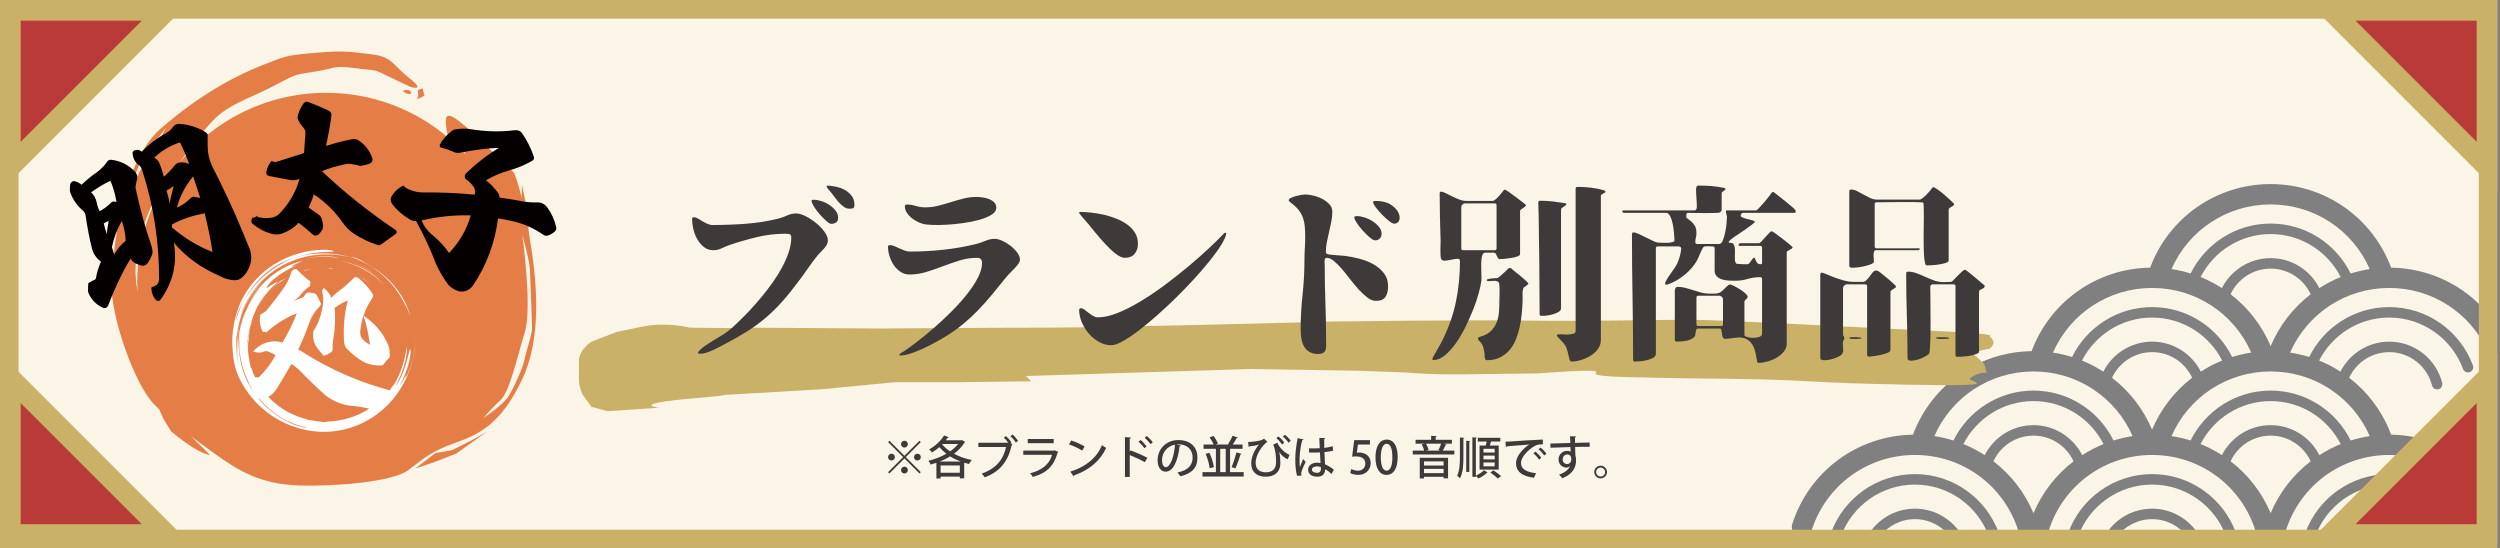 <svg width="702" height="154" viewBox="0 0 702 154" fill="none" xmlns="http://www.w3.org/2000/svg">
<rect x="0" y="0" width="702" height="154" fill="#808080" stroke="none"/>
<g clip-path="url(#clip0_55_88)">
<path d="M604.307 98.879C599.333 98.875 595.026 101.838 593.055 106.08C597.912 109.816 601.826 114.784 604.296 120.654C606.769 114.777 610.689 109.804 615.553 106.067C613.58 101.832 609.276 98.875 604.307 98.879Z" fill="#FAF5E6"/>
<path d="M665.427 75.557C660.612 64.589 649.806 57.408 637.601 57.408H637.587C625.38 57.408 614.575 64.587 609.759 75.556C611.591 75.832 613.38 76.25 615.12 76.791C619.207 68.501 627.74 62.782 637.593 62.779C647.447 62.782 655.98 68.502 660.068 76.793C661.807 76.252 663.595 75.834 665.427 75.557Z" fill="#FAF5E6"/>
<path d="M657.27 77.789C653.605 70.64 646.161 65.723 637.593 65.726C629.027 65.723 621.583 70.639 617.917 77.786C620.018 78.635 622.019 79.682 623.91 80.899C626.447 75.911 631.623 72.487 637.593 72.484C643.564 72.487 648.742 75.913 651.278 80.904C653.168 79.686 655.17 78.639 657.27 77.789Z" fill="#FAF5E6"/>
<path d="M604.301 80.856C592.093 80.856 581.289 88.037 576.473 99.007C578.304 99.284 580.092 99.703 581.831 100.245C585.918 91.952 594.452 86.23 604.307 86.227C614.16 86.23 622.692 91.949 626.781 100.239C628.52 99.698 630.308 99.281 632.141 99.005C627.324 88.036 616.519 80.856 604.314 80.856C604.311 80.856 604.305 80.858 604.301 80.856Z" fill="#FAF5E6"/>
<path d="M623.982 101.234C620.317 94.087 612.873 89.172 604.307 89.175C595.738 89.172 588.293 94.09 584.628 101.241C586.728 102.092 588.729 103.14 590.619 104.359C593.155 99.365 598.333 95.936 604.307 95.932C610.276 95.936 615.452 99.359 617.989 104.348C619.88 103.13 621.882 102.083 623.982 101.234Z" fill="#FAF5E6"/>
<path d="M568.25 150.602C567.53 150.282 566.94 149.679 566.681 148.872C562.631 136.24 550.988 127.754 537.709 127.754H537.695C524.415 127.754 512.774 136.239 508.723 148.872C508.465 149.676 507.88 150.281 507.164 150.602H514.233C514.083 150.264 514.058 149.869 514.197 149.495C517.732 139.945 526.937 133.128 537.702 133.125C548.467 133.128 557.672 139.945 561.208 149.495C561.346 149.869 561.321 150.264 561.172 150.602H568.25Z" fill="#FAF5E6"/>
<path d="M637.593 75.431C632.623 75.427 628.319 78.383 626.346 82.619C631.207 86.354 635.125 91.322 637.598 97.193C640.07 91.325 643.984 86.358 648.842 82.624C646.871 78.386 642.565 75.427 637.593 75.431Z" fill="#FAF5E6"/>
<path d="M625.049 150.518C621.93 142.096 613.8 136.069 604.307 136.073C594.815 136.069 586.685 142.096 583.566 150.518C583.555 150.548 583.537 150.573 583.524 150.602H590.969C593.613 145.965 598.598 142.834 604.307 142.83C610.017 142.834 615.001 145.965 617.645 150.602H625.09C625.077 150.573 625.06 150.548 625.049 150.518Z" fill="#FAF5E6"/>
<path d="M594.495 150.602H614.119C611.847 147.67 608.289 145.775 604.307 145.778C600.325 145.775 596.767 147.67 594.495 150.602Z" fill="#FAF5E6"/>
<path d="M634.855 150.602C634.135 150.282 633.545 149.679 633.286 148.872C629.236 136.24 617.593 127.754 604.314 127.754H604.301C591.02 127.754 579.379 136.239 575.328 148.872C575.07 149.677 574.483 150.282 573.766 150.602H580.837C580.688 150.264 580.663 149.869 580.801 149.495C584.337 139.945 593.542 133.128 604.307 133.125C615.072 133.128 624.277 139.945 627.813 149.495C627.951 149.869 627.927 150.264 627.777 150.602H634.855Z" fill="#FAF5E6"/>
<path d="M527.889 150.602H547.514C545.242 147.67 541.684 145.775 537.702 145.778C533.72 145.775 530.162 147.67 527.889 150.602Z" fill="#FAF5E6"/>
<path d="M558.443 150.518C555.325 142.096 547.194 136.069 537.702 136.073C528.209 136.069 520.079 142.096 516.96 150.518C516.949 150.548 516.932 150.573 516.919 150.602H524.363C527.007 145.965 531.993 142.834 537.702 142.83C543.411 142.834 548.396 145.965 551.04 150.602H558.484C558.472 150.573 558.454 150.548 558.443 150.518Z" fill="#FAF5E6"/>
<path d="M670.898 127.754H670.884C657.603 127.754 645.962 136.239 641.911 148.872C641.653 149.676 641.068 150.281 640.352 150.602H647.42C647.271 150.264 647.246 149.869 647.384 149.495C650.92 139.945 660.125 133.128 670.89 133.125C681.655 133.128 690.86 139.945 694.396 149.495C694.534 149.869 694.509 150.264 694.359 150.602H698.35V145.088C693.365 134.582 682.797 127.754 670.898 127.754Z" fill="#FAF5E6"/>
<path d="M503.456 149.308C503.107 148.628 503.042 147.853 503.276 147.126C508.03 132.292 521.607 122.286 537.165 122.056C542.366 108.12 555.491 98.821 570.474 98.605C575.674 84.679 588.787 75.383 603.759 75.158C609.022 61.06 622.392 51.69 637.593 51.688C652.794 51.691 666.164 61.061 671.427 75.157C682.053 75.314 691.751 80.038 698.35 87.742V3.398H2.899V150.602H504.848C504.251 150.339 503.759 149.896 503.456 149.308Z" fill="#FAF5E6"/>
<path d="M698.35 134.64V98.192C693.364 87.684 682.798 80.856 670.898 80.856C670.896 80.856 670.888 80.858 670.884 80.856C658.677 80.856 647.872 88.037 643.056 99.006C644.888 99.282 646.676 99.7 648.415 100.242C652.503 91.95 661.036 86.23 670.89 86.227C681.655 86.23 690.86 93.047 694.396 102.597C694.678 103.36 694.288 104.208 693.525 104.491C692.762 104.773 691.914 104.383 691.632 103.62C688.513 95.198 680.382 89.171 670.89 89.175C662.322 89.172 654.878 94.089 651.213 101.238C653.313 102.087 655.314 103.135 657.204 104.353C659.741 99.362 664.919 95.936 670.89 95.932C678.052 95.936 684.085 100.856 685.771 107.506C685.971 108.295 685.493 109.096 684.704 109.296C683.915 109.496 683.113 109.018 682.914 108.229C681.557 102.869 676.669 98.875 670.89 98.88C665.919 98.876 661.613 101.835 659.641 106.074C664.881 110.102 669.008 115.576 671.427 122.056C682.053 122.213 691.752 126.937 698.35 134.64Z" fill="#FAF5E6"/>
<path d="M657.271 124.687C653.606 117.539 646.161 112.621 637.593 112.625C629.026 112.621 621.582 117.538 617.917 124.685C620.017 125.534 622.019 126.58 623.91 127.798C626.447 122.809 631.624 119.386 637.593 119.382C643.564 119.386 648.742 122.811 651.278 127.802C653.169 126.584 655.17 125.537 657.271 124.687Z" fill="#FAF5E6"/>
<path d="M665.427 122.455C660.611 111.485 649.806 104.305 637.601 104.305H637.587C625.38 104.305 614.575 111.485 609.758 122.454C611.59 122.73 613.379 123.148 615.119 123.689C619.207 115.399 627.74 109.68 637.593 109.677C647.447 109.68 655.981 115.4 660.068 123.692C661.807 123.15 663.595 122.732 665.427 122.455Z" fill="#FAF5E6"/>
<path d="M691.631 150.518C688.513 142.096 680.382 136.069 670.89 136.073C661.397 136.069 653.267 142.096 650.148 150.518C650.137 150.548 650.12 150.573 650.107 150.602H657.551C660.195 145.965 665.181 142.834 670.89 142.83C676.599 142.834 681.584 145.965 684.228 150.602H691.672C691.66 150.573 691.643 150.548 691.631 150.518Z" fill="#FAF5E6"/>
<path d="M661.077 150.602H680.702C678.43 147.67 674.872 145.775 670.89 145.778C666.908 145.775 663.349 147.67 661.077 150.602Z" fill="#FAF5E6"/>
<path d="M638.027 150.602C637.878 150.532 637.734 150.453 637.599 150.363C637.463 150.453 637.319 150.532 637.171 150.602H638.027Z" fill="#FAF5E6"/>
<path d="M590.678 124.691C587.014 117.541 579.568 112.621 570.999 112.625C562.431 112.621 554.986 117.539 551.321 124.688C553.421 125.537 555.423 126.585 557.313 127.803C559.85 122.811 565.027 119.386 570.999 119.382C576.972 119.386 582.151 122.814 584.687 127.808C586.577 126.59 588.578 125.541 590.678 124.691Z" fill="#FAF5E6"/>
<path d="M570.999 122.329C566.027 122.325 561.721 125.284 559.75 129.523C564.614 133.262 568.533 138.237 571.005 144.115C573.475 138.24 577.391 133.268 582.252 129.529C580.281 125.287 575.973 122.325 570.999 122.329Z" fill="#FAF5E6"/>
<path d="M570.992 104.305C558.785 104.305 547.98 111.486 543.165 122.455C544.996 122.732 546.785 123.15 548.524 123.692C552.611 115.401 561.145 109.68 570.999 109.677C580.854 109.68 589.389 115.402 593.475 123.695C595.214 123.152 597.002 122.734 598.834 122.457C594.018 111.486 583.212 104.305 571.006 104.305H570.992Z" fill="#FAF5E6"/>
<path d="M648.842 129.523C646.871 125.284 642.565 122.325 637.593 122.329C632.623 122.325 628.319 125.282 626.346 129.517C631.207 133.252 635.125 138.22 637.598 144.09C640.07 138.222 643.984 133.256 648.842 129.523Z" fill="#FAF5E6"/>
<path d="M571.004 150.355C570.865 150.449 570.718 150.53 570.564 150.602H571.444C571.291 150.53 571.143 150.449 571.004 150.355Z" fill="#FAF5E6"/>
<path d="M701.249 154H0V0H701.249V154ZM5.199 148.753H696.05V5.248H5.199V148.753Z" fill="#CAB168"/>
<path d="M654.424 2.899H698.35V46.825L654.424 2.899Z" fill="#B93A37"/>
<path d="M701.249 53.823L647.425 0H701.249V53.823ZM661.423 5.798L695.452 39.826V5.798H661.423Z" fill="#CAB168"/>
<path d="M654.424 150.103H698.35V106.177L654.424 150.103Z" fill="#B93A37"/>
<path d="M701.249 153.002H647.425L701.249 99.179V153.002ZM661.423 147.204H695.452V113.176L661.423 147.204Z" fill="#CAB168"/>
<path d="M46.825 150.103H2.899V106.177L46.825 150.103Z" fill="#B93A37"/>
<path d="M53.824 153.002H0V99.179L53.824 153.002ZM5.797 147.204H39.827L5.797 113.176V147.204Z" fill="#CAB168"/>
<path d="M46.825 2.899H2.899V46.825L46.825 2.899Z" fill="#B93A37"/>
<path d="M0 53.823V0H53.824L0 53.823ZM5.797 5.798V39.826L39.827 5.798H5.797Z" fill="#CAB168"/>
<path d="M209.746 92.001C208.957 92.066 207.482 92.097 205.732 92.107C200.796 92.136 193.681 92.001 193.681 92.001C193.681 92.001 187.155 90.272 180.128 91.754L173.1 93.236L166.072 95.953C166.072 95.953 162.558 98.176 162.558 101.387V106.574C162.558 108.55 163.562 110.773 163.562 110.773L166.072 114.231L170.59 115.466L185.148 114.478C185.148 114.478 175.61 113.49 195.689 111.761C215.769 110.032 188.662 111.761 209.746 110.526L230.829 109.291L251.411 107.315H269.483L289.563 107.068L288.057 105.586L351.309 103.61L381.429 104.104L388.566 104.364L394.983 104.598C403.015 105.339 412.553 105.092 412.553 105.092L432.131 104.845C432.131 104.845 449.701 103.363 448.194 104.598C446.688 105.833 455.222 105.833 465.262 106.08C475.302 106.327 492.872 106.327 502.912 106.821C512.952 107.315 515.964 107.562 526.506 107.809C537.048 108.056 556.124 108.55 555.12 107.562C554.116 106.574 551.606 106.821 554.618 105.339C557.63 103.857 558.132 105.586 557.63 103.857L557.128 102.128L554.116 99.411C555.12 98.423 558.634 97.929 558.634 97.929C561.144 95.953 558.634 94.471 558.634 94.471C558.634 94.471 562.148 93.73 544.578 92.989C527.008 92.248 483.836 89.778 474.298 89.778C464.76 89.778 447.19 90.272 429.118 90.025C411.046 89.778 374.903 90.272 374.903 90.272C374.903 90.272 311.149 92.001 294.583 92.001C278.017 92.001 247.395 92.248 247.395 92.248L209.746 92.001Z" fill="#CAB168"/>
<g style="mix-blend-mode:multiply">
<path d="M122.241 127.223C122.241 127.223 118.936 129.82 116.575 131.591L122.123 129.702L128.143 127.341L137.075 120.977C134.359 122.801 126.963 126.397 126.963 126.397L122.241 127.223Z" fill="#E57D46"/>
<path d="M148.565 65.84C148.565 65.84 148.329 63.361 148.211 62.417C148.093 61.472 147.975 59.938 147.857 58.639C147.739 57.341 146.558 51.911 146.558 51.911L146.478 55.526C145.151 49.992 144.315 48.488 144.315 48.488L132.983 37.51C129.442 34.322 124.838 30.073 125.192 34.322C125.348 36.191 125.504 37.443 125.961 38.741C116.7 30.842 104.697 26.063 91.57 26.063C74.76 26.063 59.787 33.894 50.07 46.096C53.467 41.376 57.271 36.375 60.032 33.614C64.281 29.364 69.239 27.948 75.614 24.761C81.988 21.573 81.634 21.22 85.883 20.511C90.133 19.803 86.238 20.511 90.133 19.803C94.029 19.095 94.029 18.386 99.341 19.095C104.653 19.803 105.007 19.449 107.131 20.511C109.256 21.573 115.277 24.407 115.277 24.407C115.277 24.407 119.88 25.823 114.922 21.928C109.965 18.032 110.319 15.907 103.944 15.199C97.57 14.491 96.862 14.137 88.362 14.845C79.863 15.553 79.863 15.907 73.489 18.386C67.115 20.865 56.49 26.177 45.158 36.093C33.826 46.009 31.701 70.798 31.347 79.651C30.993 88.505 37.722 107.982 43.388 113.648C43.825 114.086 44.252 114.489 44.682 114.902L45.985 117.779L48.109 121.203C48.109 121.203 50.47 123.209 53.657 125.334C56.845 127.459 58.969 127.813 58.969 127.813C58.549 127.288 56.115 124.912 53.544 122.44C55.697 124.076 57.936 125.69 60.386 127.459C66.76 132.063 73.135 135.958 83.759 136.312C94.383 136.667 110.319 135.25 114.568 132.063C118.818 128.876 120.943 126.751 128.025 124.272C135.108 121.793 140.774 118.606 146.44 106.919C152.106 95.233 151.044 80.005 148.565 65.84ZM127.671 37.746C127.671 37.746 129.324 41.051 129.914 41.877C130.215 42.299 130.518 42.846 130.866 43.483C129.966 42.49 129.02 41.542 128.048 40.62C127.853 39.834 127.761 38.826 127.671 37.746ZM39.846 44.946C41.381 42.703 46.693 35.739 46.693 35.739C46.693 35.739 42.916 42.822 41.027 45.065C39.138 47.307 34.77 58.403 34.77 58.403C34.77 58.403 38.312 47.189 39.846 44.946ZM45.158 53.091C45.574 52.486 46.028 51.83 46.502 51.147C41.457 59.264 38.535 68.838 38.535 79.099C38.535 80.074 38.565 81.043 38.617 82.005C38.354 80.37 38.151 78.746 38.075 77.172C37.722 69.736 41.263 58.758 45.158 53.091ZM142.781 111.287C141.128 113.884 135.816 117.307 135.816 117.307C135.816 117.307 137.941 114.71 140.538 112.349C143.135 109.989 145.26 100.073 147.384 93.226C149.509 86.38 146.676 66.076 146.676 66.076C146.676 66.076 148.683 72.923 148.801 75.756C148.919 78.589 149.391 90.275 149.391 92.164C149.391 94.053 147.621 99.01 147.266 101.017C146.912 103.024 144.433 108.69 142.781 111.287Z" fill="#E57D46"/>
<path d="M117.755 27.594L119.172 26.886L118.641 24.761C118.11 25.292 117.047 24.761 117.401 26.177C117.755 27.594 116.339 28.302 117.755 27.594Z" fill="#E57D46"/>
<path d="M113.86 25.292C113.167 25.523 112.797 25.469 113.683 26C114.568 26.531 115.453 26.531 115.453 26C115.453 25.469 114.391 25.115 113.86 25.292Z" fill="#E57D46"/>
</g>
<path d="M28.343 73.465C27.003 72.489 26.139 71.162 25.751 69.485C25.107 66.934 24.558 63.988 24.054 60.658C23.966 60 23.712 59.495 23.293 59.144C21.616 57.74 20.493 56.068 19.763 54.122C19.601 53.748 19.584 53.332 19.629 52.95C19.658 52.151 19.69 51.72 19.793 51.532C20.032 51.093 20.378 50.833 20.857 50.851C21.65 51.039 22.326 51.367 22.899 51.884C24.34 50.512 25.823 49.286 27.364 48.254C28.468 47.35 29.33 46.518 29.989 45.534C30.312 45.017 30.72 44.792 31.325 44.878C33.952 45.213 36.182 46.349 38.03 48.335C38.471 48.942 38.657 49.573 38.502 50.303L38.28 51.159L38.034 52.653C39.293 58.553 40.806 64.061 42.601 69.276C42.772 69.858 42.86 70.517 42.823 71.108C42.497 72.152 41.998 73.141 41.324 74.077C40.925 74.51 40.391 74.667 39.738 74.595C38.917 74.31 38.332 74.113 38.018 73.942C37.314 73.516 36.88 73.117 36.675 72.598C34.192 76.699 32.128 81.15 30.344 85.837C30.036 86.401 29.676 86.612 29.057 86.478C27.372 85.761 26.086 84.612 25.185 82.98C24.868 82.44 24.677 81.97 24.723 81.588C24.706 81.171 24.715 80.484 24.798 79.511C25.109 79.314 25.517 79.089 26.105 78.758C26.507 78.693 26.769 78.51 26.926 78.148C27.192 76.542 27.695 75.025 28.343 73.465ZM27.164 56.9C27.31 57.753 27.586 58.515 27.974 59.296C29.032 58.775 30.068 57.996 31.012 57.087C31.349 56.619 31.786 56.491 32.356 56.639L32.704 56.748C32.382 54.577 31.798 52.588 31 50.768C29.194 51.615 27.411 52.718 25.574 53.995C26.364 54.712 26.919 55.708 27.164 56.9ZM30.515 62.027L29.131 62.697C29.361 63.841 29.646 64.811 30.042 65.801C30.009 64.968 30.229 63.744 30.515 62.027ZM32.077 71.472C32.816 70.043 33.87 68.786 35.305 67.574C35.2 65.603 34.818 63.766 34.208 62.048C32.913 64.273 31.993 66.703 31.416 69.401L32.077 71.472ZM43.564 80.267C44.249 79.908 44.654 79.315 44.669 78.468C44.709 68.025 43.161 57.732 39.907 47.73C39.778 47.294 39.553 46.886 39.168 46.472C37.996 45.71 37.349 44.583 37.255 43.188C37.184 42.946 37.224 42.724 37.424 42.507C37.512 42.27 37.755 42.199 38.011 42.176C38.691 41.977 39.261 42.125 39.772 42.607C41.797 40.537 44.117 38.749 46.662 37.37C47.478 36.919 48.057 36.38 48.545 35.71C49.067 34.977 49.718 34.681 50.594 34.792C53.081 35.01 55.343 35.715 57.442 36.943C58.18 37.305 58.483 37.796 58.3 38.429L58.305 40.956C58.313 42.956 58.737 44.938 59.66 46.827C62.648 52.693 65.533 58.747 68.149 65.143L70.164 70.03C70.726 71.761 70.668 73.359 70.02 74.919C69.509 76.228 68.801 77.226 67.911 77.962C67.152 78.606 66.265 78.814 65.104 78.629C64.006 78.477 62.913 78.166 62.021 77.638C56.665 75.365 52.267 72.232 48.8 68.14C49.828 73.791 48.645 79.091 45.189 84.005C44.784 84.598 44.381 84.663 43.865 84.341C42.913 83.251 42.46 82.067 42.526 80.678L43.564 80.267ZM48.282 63.867C51.79 66.841 55.528 69.167 59.678 70.74C59.174 67.411 58.44 63.833 57.494 59.897C54.242 60.483 51.167 61.492 48.297 63.02L48.282 63.867ZM44.788 45.875C45.375 47.336 45.76 48.645 45.996 49.63C47.052 48.74 48.065 47.705 49.138 46.336C49.489 45.917 49.945 45.677 50.507 45.617C51.486 45.541 52.376 45.701 53.114 46.063C52.49 44.297 51.684 42.269 50.535 39.972C47.75 40.896 45.317 42.295 43.325 44.303C43.938 44.597 44.449 45.079 44.788 45.875ZM48.765 52.24C48.337 52.577 47.666 52.984 46.768 53.512C47.224 55.064 47.546 56.339 47.671 57.303C47.68 56.616 48.062 54.87 48.765 52.24ZM53.636 55.551C53.967 55.243 54.369 55.178 54.891 55.34L56.226 55.58C56.212 55.532 55.85 54.479 55.217 52.505C54.599 50.579 54.251 49.575 54.237 49.527C52.097 52.105 50.536 55.039 49.65 58.302C51.062 57.73 52.375 56.817 53.636 55.551Z" fill="#040000"/>
<path d="M77.325 45.539L85.382 42.981L85.766 37.354C85.766 36.799 85.595 36.288 85.212 35.861C84.615 35.222 84.103 34.455 83.719 33.644C83.506 33.175 83.506 32.706 83.719 32.195C84.018 31.044 84.572 29.978 85.297 28.955C85.595 28.614 85.979 28.528 86.363 28.571C88.452 29.338 90.456 30.191 92.332 31.086C92.886 31.385 93.142 31.854 93.056 32.493C92.673 35.392 92.161 38.206 91.564 40.978C93.909 40.21 96.467 39.528 99.068 39.059C99.537 38.931 100.091 39.059 100.645 39.4C102.521 40.636 103.8 42.257 104.525 44.388C104.738 45.028 104.525 45.539 103.886 45.923C103.118 46.222 102.521 46.349 102.01 46.435C101.37 46.648 100.816 46.605 100.304 46.349L99.025 46.136C98.215 45.923 97.405 45.923 96.68 46.179C94.549 46.605 92.46 47.245 90.371 48.055C96.595 53.938 103.459 59.438 111.048 64.554C111.261 64.725 111.389 64.938 111.389 65.151C111.389 65.364 111.261 65.578 111.048 65.748L107.168 68.519C106.742 68.903 106.316 68.946 105.889 68.732C103.758 68.05 101.626 67.07 99.494 65.705C98.215 64.853 97.149 63.829 96.254 62.55C94.037 59.353 91.351 56.71 88.111 54.578C87.77 55.772 87.301 56.965 86.661 58.287L89.39 60.206C89.859 60.504 90.115 60.845 90.328 61.399C90.584 62.167 90.712 62.849 90.712 63.531C90.712 64 90.626 64.341 90.456 64.554C90.243 64.938 89.944 65.364 89.475 65.833C88.836 66.26 88.239 66.26 87.685 65.748C86.576 64.682 85.254 63.659 83.847 62.55C82.568 63.958 80.991 64.938 79.201 65.578C78.305 65.876 77.452 65.919 76.472 65.705C74.425 65.194 72.549 64.213 70.844 62.764C70.631 62.465 70.588 62.209 70.588 61.826L70.801 61.144C71.569 61.144 71.953 60.93 71.953 60.547C72.208 60.888 72.592 61.058 73.189 61.101C74.297 61.314 75.449 61.271 76.557 61.058C77.239 60.888 77.794 60.589 78.305 60.163C81.119 57.306 83.037 54.024 84.103 50.272L83.336 50.485C82.739 50.613 82.185 50.656 81.631 50.57L75.491 49.419C75.193 49.291 74.98 49.163 74.852 48.95C74.724 48.609 74.724 48.353 74.809 48.14C75.022 47.117 75.491 46.136 76.216 45.198L77.325 45.539Z" fill="#040000"/>
<path d="M130.94 50.416C130.621 50.231 130.536 49.949 130.549 49.692C130.451 49.458 130.526 49.164 130.784 48.76C133.623 45.984 136.742 43.54 140.119 41.525C137.078 41.591 133.522 42.049 129.523 42.812C128.677 43.067 127.77 42.943 126.95 42.475C126.203 42.13 125.296 41.797 124.169 41.512C123.556 41.461 123.373 41.154 123.509 40.615C124.297 39.146 125.391 37.91 126.742 36.896C127.111 36.468 127.565 36.322 128.141 36.311C129.453 36.069 130.814 36.048 132.113 36.271C136.317 36.968 140.46 37.076 144.605 36.558C145.512 36.475 146.259 36.82 146.736 37.618C148.03 39.509 149.104 41.657 149.884 43.939C150.054 44.503 149.893 44.932 149.414 45.176C147.352 46.324 145.241 47.25 143.009 47.833C140.654 48.49 138.482 49.453 136.468 50.613C137.557 51.461 138.548 52.493 139.538 53.734C139.99 54.213 140.246 54.851 140.294 55.489C142.316 55.739 144.166 56.05 145.858 56.373C147.438 56.719 149.117 56.883 150.797 56.838C152.109 56.804 153.064 57.358 153.784 58.426C154.872 59.9 155.64 61.606 156.102 63.495C156.358 64.133 156.222 64.672 155.632 65.149C155.239 65.466 154.735 65.809 154.158 66.028C153.508 66.333 152.957 66.246 152.479 65.865C149.946 64.13 147.276 62.934 144.483 62.229C142.963 61.846 141.419 61.56 139.863 61.323C138.964 68.186 136.645 74.482 132.806 80.186C131.798 81.495 130.558 82.069 128.904 81.807C127.691 81.449 126.65 80.821 125.88 79.949C124.402 77.959 123.278 76.007 122.449 74.13C120.877 70.031 119.06 66.08 116.838 62.078C116.054 62.088 115.331 61.854 114.719 61.386C113.042 60.389 111.549 59.074 110.242 57.44C109.582 56.544 109.522 55.747 110.1 54.902C110.888 53.642 111.957 52.712 113.258 52.103C113.759 52.594 114.237 52.975 114.812 53.173C116.123 53.764 117.458 54.05 118.868 54.041C123.673 54.003 128.528 54.186 133.308 54.663L133.445 53.707C133.385 53.327 133.263 52.984 133.055 52.566C132.481 51.743 131.833 51.006 130.94 50.416ZM121.255 65.852C123.237 67.499 124.888 69.22 126.097 71.037C129.072 67.93 131.053 64.416 132.203 60.484C127.496 60.338 122.885 60.842 118.396 61.898C118.956 63.395 119.921 64.733 121.255 65.852Z" fill="#040000"/>
<path d="M96.633 96.222C96.758 96.974 97.05 97.642 97.593 98.143C99.012 99.562 100.515 100.689 102.018 101.608C103.563 102.359 105.191 102.693 106.903 102.61C107.279 102.652 107.613 102.526 107.821 102.192C108.155 101.649 108.531 101.19 109.032 100.731C109.366 100.481 109.491 100.147 109.45 99.729L109.366 98.31C109.366 97.976 109.282 97.558 109.074 97.099C107.738 93.675 105.4 90.878 102.102 88.666C102.978 91.338 103.521 94.093 103.897 96.849C103.229 96.473 102.561 96.013 101.851 95.304C101.35 94.719 101.1 94.051 101.142 93.174C101.434 89.709 102.561 86.578 104.523 83.739C104.815 83.364 104.857 82.988 104.648 82.528C103.563 80.859 102.269 79.397 100.724 78.145C100.139 77.644 99.639 77.686 99.096 78.312C98.219 79.147 97.384 79.982 96.424 80.775C94.921 81.861 93.794 82.779 93.001 83.656C92.75 82.654 91.998 81.735 90.913 80.859L90.412 81.61C90.871 83.28 90.871 84.908 90.496 86.578C90.078 88.916 89.285 91.004 88.032 92.924C87.657 94.97 88.199 96.806 89.577 98.351C89.953 98.769 90.412 99.311 90.871 99.896C91.539 99.729 92.207 99.437 92.792 99.019C93.293 98.769 93.501 98.351 93.418 97.767C93.376 97.224 93.418 96.431 93.543 95.471C94.086 92.507 94.253 89.459 93.961 86.453C95.255 85.534 96.466 84.825 97.676 84.365C96.674 88.123 96.34 92.089 96.633 96.222Z" fill="white"/>
<path d="M113.845 85.724C113.928 85.813 114.035 85.992 114.156 86.222C114.277 86.452 114.414 86.732 114.533 87.035C114.656 87.336 114.792 87.647 114.905 87.939C115.015 88.232 115.123 88.5 115.223 88.703C114.813 87.27 114.301 85.997 113.688 84.785C113.153 83.729 112.544 82.713 111.81 81.696C112.851 83.128 113.742 84.67 114.469 86.287C113.98 85.162 113.37 84.059 112.691 82.975C112.012 81.89 111.226 80.845 110.357 79.856C108.631 77.867 106.526 76.137 104.218 74.795C103.373 74.309 102.627 73.757 101.72 73.269C100.824 72.767 99.763 72.325 98.38 72.1C101.715 73.162 104.852 74.946 107.496 77.297C110.145 79.642 112.324 82.526 113.845 85.724Z" fill="white"/>
<path d="M116.273 96.478C116.278 95.836 116.259 95.118 116.172 94.393C116.194 94.734 116.237 95.077 116.241 95.425C116.252 95.772 116.262 96.123 116.273 96.478Z" fill="white"/>
<path d="M94.08 72.302C94.501 72.341 94.919 72.358 95.33 72.412C93.591 72.022 91.731 71.895 89.891 72.007C88.048 72.119 86.227 72.458 84.507 72.927C87.677 72.081 90.945 71.899 94.08 72.302Z" fill="white"/>
<path d="M102.93 75.475C101.563 74.672 100.084 74.015 98.562 73.537C101.645 74.548 104.438 76.217 106.644 78.255C105.551 77.224 104.297 76.277 102.93 75.475Z" fill="white"/>
<path d="M70.407 91.031C70.371 91.426 70.286 91.831 70.269 92.027C69.968 93.255 69.773 94.314 69.629 95.389C69.654 95.587 69.763 95.96 69.755 96.374C69.749 96.791 69.764 97.201 69.773 97.604C69.808 98.006 69.831 98.404 69.878 98.794C69.609 95.87 69.921 92.996 70.729 90.347C70.624 90.59 70.516 90.82 70.407 91.031Z" fill="white"/>
<path d="M75.646 75.924C75.526 76.015 75.407 76.107 75.289 76.201C75.408 76.107 75.527 76.014 75.646 75.924Z" fill="white"/>
<path d="M115.753 101.496C115.271 103.313 114.541 105.043 113.861 106.145C113.942 105.855 114.008 105.561 114.081 105.271C113.991 105.385 113.874 105.58 113.741 105.822C113.61 106.065 113.437 106.343 113.274 106.639C113.114 106.937 112.927 107.235 112.753 107.514C112.58 107.794 112.419 108.052 112.268 108.25C112.309 108.147 112.359 108.046 112.413 107.944C112.463 107.84 112.52 107.737 112.58 107.633C112.7 107.426 112.837 107.219 112.973 107.011C112.792 107.286 112.61 107.562 112.428 107.839C112.856 107.014 113.374 105.989 113.818 104.884C114.254 103.778 114.642 102.604 114.89 101.536C114.962 101.272 115.001 101.009 115.054 100.76C115.099 100.511 115.153 100.274 115.182 100.048C115.24 99.595 115.291 99.199 115.31 98.88C115.33 98.24 115.287 97.918 115.147 98.085C114.87 98.417 114.616 100.197 113.957 102.368C113.616 103.449 113.178 104.624 112.642 105.76C112.115 106.9 111.463 107.984 110.809 108.925C111.738 107.201 112.632 105.276 113.293 103.244C113.443 102.732 113.609 102.223 113.726 101.702C113.866 101.187 113.957 100.663 114.057 100.145C114.223 99.103 114.337 98.068 114.328 97.068C114.294 97.303 114.262 97.511 114.22 97.712C114.173 97.911 114.128 98.104 114.08 98.309C114.029 98.514 113.997 98.733 113.937 98.98C113.881 99.228 113.826 99.508 113.772 99.84C113.464 101.511 112.951 103.134 112.28 104.678C111.661 106.239 111.018 107.634 109.979 108.755C109.894 108.876 109.816 108.999 109.724 109.112C109.607 109.296 109.514 109.488 109.403 109.675L109.366 109.582C101.016 107.327 93.168 103.946 85.903 99.437C85.152 98.894 84.4 98.477 83.732 98.184C84.985 95.554 86.028 93.007 86.822 90.711C87.364 89.167 88.158 87.747 89.285 86.536C89.702 86.202 89.995 85.827 90.162 85.284L88.951 82.904C88.7 82.528 88.408 82.362 88.116 82.32L86.905 82.153C86.487 82.111 86.154 82.236 85.861 82.487L85.193 83.447C84.024 83.908 83.006 84.278 82.163 84.609C82.958 84.242 83.798 83.551 84.609 82.528C85.235 81.777 86.028 80.984 87.114 80.274V79.606C87.239 79.147 87.114 78.855 86.738 78.729C85.694 77.936 84.609 76.976 83.523 75.807C83.398 75.682 83.231 75.598 83.022 75.556C82.73 75.556 82.521 75.598 82.396 75.723L81.853 76.183C81.478 77.602 80.852 79.022 80.017 80.358C78.347 82.737 76.593 85.075 74.673 87.371L73.128 88.332C72.752 90.002 73.003 91.63 73.754 93.133L74.84 93.3C77.386 91.004 80.225 89.208 83.356 87.956C82.354 90.628 81.019 93.341 79.307 96.18C78.305 95.888 77.303 95.763 76.301 95.888C75.591 95.972 74.923 96.139 74.13 96.431C73.044 96.932 71.959 97.683 71.04 98.685C72.126 99.061 73.128 99.103 73.963 98.811C74.506 98.518 75.007 98.518 75.508 98.811C76.176 99.061 76.802 99.353 77.386 99.729C76.217 101.942 74.631 104.029 72.669 105.95L71.61 105.922C71.607 105.915 71.603 105.908 71.6 105.902C71.231 105.077 70.873 104.244 70.608 103.374C70.521 103.242 70.511 103.381 70.478 103.41C70.26 102.636 70.119 101.837 69.998 101.04C69.714 99.619 69.578 98.159 69.595 96.684C69.559 96.337 69.552 95.989 69.511 95.639C69.544 95.544 69.569 95.435 69.6 95.315C69.632 95.195 69.663 95.063 69.691 94.921C69.723 94.648 69.737 94.374 69.782 94.102C69.824 93.831 69.866 93.558 69.908 93.284C70.049 92.553 70.229 91.523 70.585 90.366C70.928 89.207 71.416 87.915 72.05 86.654C72.111 86.446 72.156 86.277 72.212 86.193C72.418 85.844 72.611 85.496 72.821 85.166C72.929 85.003 73.036 84.841 73.141 84.681C73.246 84.52 73.353 84.362 73.469 84.214C74.909 82.026 76.688 80.332 77.724 79.451C78.024 79.174 77.98 79.13 77.744 79.216C77.625 79.26 77.458 79.336 77.262 79.432C77.068 79.531 76.854 79.661 76.626 79.793C76.512 79.86 76.396 79.929 76.281 79.997C76.169 80.07 76.057 80.144 75.949 80.215C75.728 80.357 75.52 80.492 75.344 80.606C75.001 80.845 74.768 80.985 74.799 80.89C75.223 79.974 76.131 78.956 77.469 77.908C78.145 77.393 78.907 76.84 79.793 76.319C80.011 76.183 80.235 76.046 80.472 75.92C80.706 75.789 80.945 75.656 81.189 75.52C81.687 75.269 82.2 74.992 82.751 74.745C83.355 74.47 83.126 74.532 82.731 74.653C82.533 74.713 82.295 74.788 82.1 74.842C81.908 74.905 81.759 74.947 81.736 74.925C81.816 74.857 81.91 74.784 82.017 74.707C82.124 74.636 82.244 74.564 82.373 74.488C82.776 74.319 83.179 74.149 83.594 74.009C83.837 73.924 84.076 73.825 84.324 73.752L85.064 73.522C84.932 73.559 84.803 73.594 84.671 73.63C83.865 73.86 83.106 74.152 82.423 74.458C82.542 74.389 82.667 74.318 82.799 74.244C82.946 74.16 83.101 74.079 83.264 74.005C83.588 73.855 83.925 73.686 84.264 73.546C84.605 73.404 84.938 73.265 85.244 73.138C83.468 73.555 81.739 74.193 80.104 75.02C79.282 75.428 78.498 75.905 77.727 76.404C77.353 76.668 76.972 76.925 76.607 77.203C76.249 77.49 75.876 77.759 75.535 78.067C74.141 79.261 72.876 80.609 71.792 82.091C70.711 83.574 69.8 85.179 69.081 86.864C70.207 84.346 71.809 82.114 73.64 80.325C70.379 83.777 68.144 88.242 67.394 93.04C67.21 94.322 67.165 95.617 67.19 96.906C67.213 98.195 67.355 99.48 67.59 100.744C68.043 103.278 68.932 105.718 70.136 107.976C70.005 107.798 69.88 107.6 69.747 107.391C69.617 107.18 69.475 106.96 69.356 106.719C69.744 107.52 70.177 108.297 70.65 109.049C70.686 109.174 70.722 109.3 70.763 109.423C70.487 109.022 70.227 108.607 69.988 108.176C69.293 106.9 68.72 105.567 68.274 104.201C68.183 103.938 68.085 103.675 68.013 103.405C68.055 103.538 68.093 103.675 68.144 103.805C67.061 100.29 66.843 96.58 67.394 93.04C67.419 92.774 67.474 92.512 67.516 92.248C67.564 91.986 67.597 91.72 67.657 91.459C67.774 90.938 67.879 90.413 68.031 89.899C68.303 88.863 68.669 87.853 69.081 86.864C68.265 88.638 67.7 90.552 67.346 92.499C66.988 94.447 66.898 96.437 66.992 98.39C66.644 95.801 66.804 92.887 67.546 90.07C67.031 91.88 66.749 93.776 66.683 95.676C66.627 96.4 66.629 97.125 66.62 97.797C66.64 98.467 66.64 99.086 66.662 99.593C66.464 97.73 66.462 96.164 66.501 94.689C66.233 97.894 66.568 101.211 67.578 104.395C67.682 104.704 67.771 105.019 67.889 105.319C67.767 105.015 67.681 104.704 67.578 104.395C67.022 102.668 66.586 100.831 66.394 98.96C66.203 97.092 66.242 95.198 66.557 93.41C66.547 93.622 66.525 93.832 66.52 94.046C66.514 94.258 66.508 94.472 66.501 94.689C66.624 93.238 66.858 91.803 67.23 90.411C67.599 89.018 68.085 87.665 68.678 86.367C69.27 85.069 69.97 83.826 70.766 82.652C71.567 81.481 72.465 80.383 73.444 79.365C72.276 80.338 71.063 81.852 70.049 83.543C69.033 85.238 68.234 87.103 67.568 88.723C68.485 85.749 70.042 82.886 72.124 80.415C74.203 77.941 76.8 75.86 79.693 74.353C82.584 72.839 85.766 71.906 88.965 71.577C90.565 71.412 92.168 71.386 93.751 71.503C95.334 71.621 96.894 71.877 98.407 72.256L97.611 72.024C97.344 71.953 97.073 71.894 96.805 71.829C96.269 71.689 95.722 71.607 95.179 71.501C94.086 71.334 92.984 71.203 91.875 71.173C90.767 71.118 89.654 71.165 88.54 71.245C87.986 71.309 87.426 71.345 86.873 71.442C86.596 71.485 86.317 71.523 86.04 71.571L85.212 71.736C85.629 71.656 86.072 71.54 86.537 71.46C86.768 71.414 87.003 71.367 87.24 71.321C87.476 71.275 87.716 71.245 87.954 71.207C86.418 71.408 84.945 71.732 83.498 72.186C82.05 72.64 80.632 73.237 79.22 74.004C79.226 73.996 79.238 73.986 79.248 73.976C76.064 75.665 73.235 78.017 70.974 80.817C69.843 82.218 68.856 83.733 68.037 85.33C67.223 86.929 66.577 88.608 66.114 90.327C66.143 89.97 66.216 89.64 66.281 89.322C66.349 89.005 66.422 88.704 66.521 88.422C66.614 88.139 66.712 87.87 66.812 87.612C66.919 87.356 67.036 87.114 67.149 86.879C67.603 85.934 68.126 85.149 68.58 84.266C69.843 81.859 71.502 79.638 73.447 77.793C74.97 76.322 76.66 75.086 78.399 74.078C77.454 74.628 76.546 75.238 75.678 75.9C76.537 75.251 77.403 74.69 78.302 74.183C79.507 73.507 80.773 72.921 82.212 72.438C82.01 72.549 81.743 72.671 81.45 72.798C81.156 72.921 80.849 73.079 80.548 73.216C80.399 73.288 80.253 73.358 80.115 73.425C79.98 73.499 79.853 73.57 79.739 73.637C79.511 73.77 79.334 73.888 79.248 73.976C81.052 73.021 82.957 72.257 84.923 71.717C86.891 71.186 88.912 70.867 90.939 70.756C91.245 70.734 91.522 70.739 91.772 70.731C92.021 70.724 92.243 70.716 92.439 70.71C92.832 70.701 93.122 70.699 93.327 70.679C93.737 70.644 93.802 70.573 93.647 70.491C93.493 70.408 93.118 70.314 92.653 70.232C92.187 70.167 91.631 70.123 91.123 70.122C86.014 70.167 81.156 71.623 77.083 74.171C75.04 75.438 73.205 76.996 71.604 78.76C70.814 79.653 70.077 80.591 69.414 81.584C69.244 81.829 69.094 82.088 68.934 82.34C68.776 82.593 68.619 82.846 68.478 83.111L68.047 83.897L67.655 84.705L67.481 85.089L67.323 85.48L67.008 86.262L66.727 87.058L66.587 87.456L66.464 87.86L66.22 88.667L66.012 89.485C65.863 90.028 65.773 90.585 65.655 91.134C65.258 93.349 65.136 95.608 65.285 97.843C65.334 99.108 65.505 100.623 65.793 101.982C65.871 102.321 65.947 102.651 66.019 102.968C66.109 103.28 66.195 103.578 66.276 103.857C66.353 104.136 66.442 104.391 66.527 104.619C66.61 104.848 66.686 105.051 66.753 105.223C67.519 107.022 68.52 108.739 69.692 110.349C70.272 111.159 70.923 111.923 71.593 112.672C72.287 113.402 72.999 114.122 73.777 114.779C74.539 115.454 75.365 116.063 76.207 116.655C76.422 116.795 76.639 116.936 76.855 117.077L77.18 117.288L77.515 117.485C77.738 117.616 77.962 117.748 78.186 117.879C78.414 118.005 78.646 118.124 78.876 118.246C80.72 119.223 82.717 119.964 84.798 120.485C86.653 120.979 88.605 121.226 90.573 121.258C92.539 121.283 94.533 121.098 96.474 120.643C98.413 120.193 100.31 119.527 102.085 118.633C103.857 117.737 105.526 116.654 107.026 115.398C108.524 114.141 109.869 112.735 111.033 111.229C112.188 109.716 113.165 108.108 113.958 106.459C115.559 103.159 116.371 99.701 116.681 96.478C116.488 97.802 116.245 99.681 115.753 101.496ZM73.372 112.48C73.273 112.393 73.091 112.219 72.906 112.046C72.92 112.048 72.933 112.051 72.947 112.052L73.372 112.48ZM87.657 120.444C87.271 120.393 86.886 120.318 86.501 120.255C86.184 120.207 85.871 120.132 85.559 120.074C85.368 120.067 85.155 120.048 84.781 119.898C83.349 119.553 82.055 119.081 81.16 118.603C80.298 118.166 79.479 117.685 78.676 117.207C78.286 116.95 77.888 116.71 77.51 116.448C77.137 116.181 76.752 115.933 76.4 115.649C74.959 114.556 73.676 113.341 72.655 112.009C72.651 112.004 72.648 112 72.644 111.995C72.711 112.01 72.778 112.024 72.845 112.035C74.591 114.072 76.65 115.825 78.917 117.196C81.272 118.63 83.861 119.612 86.486 120.165C86.063 120.084 85.849 120.077 85.644 120.076C85.928 120.133 86.211 120.207 86.501 120.255C86.89 120.31 87.277 120.379 87.664 120.427C88.051 120.469 88.435 120.511 88.812 120.553C88.43 120.529 88.045 120.486 87.657 120.444ZM97.364 117.562C97.131 117.623 96.899 117.684 96.668 117.745C96.434 117.794 96.201 117.844 95.968 117.894L95.62 117.968L95.269 118.024C95.036 118.063 94.803 118.101 94.571 118.139C94.174 118.192 93.773 118.253 93.363 118.296C93.158 118.311 92.951 118.326 92.743 118.341C92.534 118.356 92.324 118.373 92.111 118.371C91.688 118.381 91.312 118.517 91.111 118.541C90.007 118.454 88.92 118.294 87.654 118.047C87.454 118.037 87.036 117.98 86.633 117.951C86.409 117.851 86.171 117.754 85.919 117.66C84.351 117.268 82.853 116.691 81.442 115.976L81.44 115.99C80.02 115.309 78.407 114.237 77.077 113.068C76.493 112.569 75.957 112.062 75.476 111.592C75.436 111.546 75.395 111.5 75.354 111.454C76.319 110.879 77.125 110.104 77.72 109.164C79.307 106.618 80.643 104.28 81.812 102.192C82.563 102.652 83.273 103.194 83.899 103.779C86.654 106.659 89.243 109.081 91.539 111.126C93.46 112.546 95.631 113.506 98.01 113.882C99.913 114.023 101.815 114.314 103.692 114.753C101.752 116 99.619 116.961 97.364 117.562Z" fill="white"/>
<path d="M75.677 75.9C75.667 75.908 75.657 75.916 75.647 75.924L75.677 75.9Z" fill="white"/>
<path d="M75.288 76.201C75.127 76.328 74.966 76.458 74.805 76.592C74.965 76.459 75.126 76.33 75.288 76.201Z" fill="white"/>
<path d="M75.614 81.899C74.41 83.149 73.293 84.683 72.561 86.04L72.575 86.042C74.456 82.687 77.224 79.924 80.497 78.037C79.849 78.354 79.249 78.648 78.713 78.91C78.024 79.613 76.802 80.631 75.614 81.899Z" fill="white"/>
<path d="M96.423 73.418C96.167 73.36 95.911 73.304 95.651 73.266C100.323 74.216 104.598 76.61 107.84 79.957C106.17 78.082 104.049 76.415 101.634 75.192C100.681 74.749 99.71 74.338 98.704 74.029C98.209 73.853 97.696 73.735 97.191 73.591C96.936 73.528 96.679 73.476 96.423 73.418Z" fill="white"/>
<path d="M85.389 76C85.579 75.95 85.767 75.893 85.958 75.847L86.536 75.722C86.919 75.629 87.311 75.576 87.701 75.509C87.308 75.554 86.91 75.583 86.522 75.654C86.326 75.685 86.131 75.715 85.936 75.746C85.742 75.781 85.551 75.827 85.359 75.868C85.385 75.903 85.521 75.921 85.389 76Z" fill="white"/>
<path d="M92.842 75.377C93.129 75.406 93.416 75.428 93.702 75.478C93.429 75.402 93.191 75.342 93.009 75.269C92.664 75.291 92.325 75.286 91.981 75.309C92.269 75.315 92.555 75.348 92.842 75.377Z" fill="white"/>
<path d="M101.683 78.156C102.493 78.595 103.27 79.117 104.009 79.65C103.725 79.416 103.414 79.204 103.107 78.974C102.79 78.76 102.463 78.547 102.129 78.336C102.049 78.276 101.886 78.225 101.683 78.156Z" fill="white"/>
<path d="M194.34 61.477C194.34 61.157 194.517 60.998 194.872 60.998C195.19 60.998 195.546 61.114 195.937 61.344C196.326 61.576 196.744 61.823 197.187 62.089C197.632 62.356 198.103 62.604 198.6 62.835C199.097 63.066 199.592 63.181 200.091 63.181C203.178 63.181 206.286 63.066 209.41 62.835C212.533 62.604 215.605 62.117 218.621 61.371C219.439 61.157 220.246 60.864 221.045 60.492C221.843 60.12 222.686 59.932 223.574 59.932C224.283 59.932 225.145 60.182 226.158 60.678C227.169 61.176 228.144 61.806 229.086 62.569C230.027 63.332 230.825 64.158 231.483 65.045C232.138 65.933 232.467 66.768 232.467 67.548C232.467 67.974 232.361 68.374 232.148 68.746C231.934 69.118 231.676 69.474 231.377 69.811C231.073 70.149 230.763 70.477 230.445 70.796C230.124 71.115 229.839 71.418 229.592 71.702C228.668 72.838 227.799 74 226.983 75.189C226.166 76.379 225.313 77.559 224.427 78.731C222.829 80.896 221.303 82.805 219.846 84.455C218.39 86.106 216.866 87.623 215.268 89.009C213.67 90.393 211.94 91.68 210.076 92.869C208.212 94.059 206.09 95.274 203.711 96.517C203.249 96.766 202.716 97.049 202.113 97.369C201.51 97.688 200.88 97.999 200.224 98.301C199.567 98.602 198.926 98.851 198.307 99.046C197.685 99.241 197.108 99.339 196.576 99.339C195.937 99.339 195.831 99.09 196.255 98.594C196.682 98.096 197.242 97.608 197.934 97.129C198.627 96.65 199.353 96.18 200.116 95.718C200.88 95.257 201.643 94.796 202.406 94.334C203.17 93.872 203.836 93.428 204.403 93.002C205.007 92.541 205.583 92.044 206.134 91.511C206.685 90.978 207.243 90.446 207.813 89.913C208.699 89.062 209.666 88.077 210.715 86.958C211.761 85.84 212.818 84.633 213.883 83.337C214.948 82.041 215.986 80.684 216.999 79.263C218.01 77.844 218.896 76.414 219.661 74.976C220.423 73.539 221.036 72.119 221.498 70.716C221.958 69.314 222.191 67.974 222.191 66.696C222.191 66.128 222.004 65.809 221.631 65.737C221.259 65.666 220.876 65.631 220.485 65.631C217.822 65.631 215.16 65.95 212.497 66.589C209.835 67.228 207.262 67.974 204.776 68.826C204.066 69.075 203.347 69.376 202.621 69.731C201.893 70.087 201.119 70.263 200.303 70.263C199.274 70.263 198.386 69.963 197.641 69.359C196.896 68.755 196.274 68.019 195.777 67.148C195.28 66.279 194.916 65.329 194.685 64.3C194.454 63.27 194.34 62.329 194.34 61.477ZM233.426 62.861C233.107 62.861 232.635 62.587 232.015 62.036C231.393 61.486 230.771 60.856 230.151 60.146C229.53 59.436 228.997 58.718 228.554 57.989C228.109 57.261 227.888 56.737 227.888 56.418C227.888 56.241 227.959 56.143 228.1 56.126C228.242 56.108 228.385 56.099 228.527 56.099C229.166 56.099 229.875 56.223 230.657 56.471C231.437 56.721 232.175 57.075 232.866 57.536C233.559 57.998 234.145 58.53 234.624 59.134C235.104 59.738 235.343 60.412 235.343 61.157C235.343 61.762 235.156 62.196 234.784 62.462C234.412 62.728 233.958 62.861 233.426 62.861ZM232.309 52.105C233.089 52.14 233.931 52.257 234.838 52.451C235.743 52.647 236.569 52.957 237.313 53.383C238.058 53.809 238.68 54.36 239.177 55.034C239.674 55.709 239.922 56.525 239.922 57.483C239.922 58.052 239.797 58.381 239.55 58.468C239.302 58.557 238.946 58.601 238.485 58.601C237.952 58.601 237.438 58.424 236.941 58.069C236.444 57.715 235.974 57.288 235.529 56.791C235.086 56.294 234.667 55.779 234.278 55.247C233.887 54.714 233.55 54.27 233.265 53.916C233.053 53.667 232.831 53.418 232.6 53.17C232.369 52.922 232.2 52.637 232.094 52.318L232.309 52.105Z" fill="#3E3A39"/>
<path d="M249.349 69.305C249.349 68.985 249.526 68.826 249.882 68.826C250.306 68.826 250.733 68.924 251.159 69.118C251.585 69.314 252.037 69.518 252.517 69.731C252.996 69.944 253.484 70.149 253.982 70.343C254.479 70.539 254.993 70.637 255.525 70.637C258.579 70.637 261.676 70.47 264.817 70.138C267.96 69.806 271.022 69.272 274.003 68.538C274.891 68.328 275.769 68.03 276.641 67.645C277.51 67.262 278.405 67.068 279.328 67.068C279.932 67.068 280.643 67.254 281.458 67.627C282.276 67.999 283.048 68.469 283.776 69.035C284.504 69.603 285.124 70.232 285.639 70.923C286.153 71.615 286.411 72.279 286.411 72.917C286.411 73.237 286.286 73.582 286.039 73.954C285.789 74.326 285.488 74.707 285.134 75.097C284.778 75.487 284.423 75.85 284.069 76.187C283.713 76.524 283.43 76.815 283.216 77.063C282.399 77.985 281.619 78.924 280.874 79.881C280.127 80.838 279.364 81.778 278.584 82.698C277.163 84.4 275.796 85.925 274.484 87.272C273.169 88.619 271.811 89.869 270.409 91.02C269.007 92.172 267.498 93.252 265.882 94.263C264.268 95.273 262.467 96.275 260.478 97.267C259.981 97.514 259.413 97.78 258.774 98.065C258.136 98.347 257.47 98.622 256.777 98.888C256.085 99.153 255.4 99.375 254.726 99.553C254.052 99.73 253.449 99.818 252.917 99.818C252.561 99.818 252.411 99.765 252.463 99.659C252.517 99.552 252.64 99.419 252.836 99.26C253.031 99.099 253.254 98.957 253.501 98.833C253.751 98.708 253.909 98.611 253.982 98.54C254.974 97.866 256.209 96.96 257.682 95.824C259.155 94.688 260.698 93.42 262.315 92.017C263.931 90.615 265.537 89.115 267.134 87.517C268.732 85.92 270.169 84.322 271.449 82.725C272.726 81.127 273.764 79.565 274.563 78.038C275.361 76.512 275.761 75.109 275.761 73.832C275.761 72.873 275.299 72.394 274.377 72.394C272.672 72.394 271.031 72.642 269.452 73.139C267.871 73.636 266.309 74.177 264.765 74.764C263.22 75.349 261.676 75.882 260.133 76.361C258.587 76.84 256.998 77.08 255.365 77.08C254.441 77.08 253.609 76.831 252.863 76.334C252.118 75.837 251.487 75.208 250.972 74.444C250.458 73.681 250.059 72.838 249.774 71.914C249.491 70.991 249.349 70.122 249.349 69.305ZM254.088 57.962C254.088 57.608 254.248 57.43 254.566 57.43C255.454 57.43 256.324 57.563 257.177 57.829C258.028 58.096 258.897 58.229 259.785 58.229C261.027 58.229 262.244 58.078 263.434 57.776C264.622 57.475 265.811 57.137 267.001 56.764C268.191 56.392 269.379 56.055 270.569 55.752C271.759 55.452 272.973 55.3 274.217 55.3C274.677 55.3 275.228 55.344 275.867 55.433C276.508 55.522 277.111 55.672 277.679 55.886C278.247 56.099 278.733 56.4 279.143 56.791C279.551 57.182 279.755 57.696 279.755 58.335C279.755 59.081 279.32 59.728 278.45 60.279C277.581 60.83 276.462 61.3 275.095 61.69C273.729 62.081 272.229 62.391 270.596 62.622C268.963 62.853 267.374 63.013 265.83 63.101C264.285 63.19 262.891 63.208 261.649 63.154C260.407 63.101 259.519 62.986 258.987 62.808C258.489 62.667 257.957 62.445 257.389 62.143C256.821 61.842 256.289 61.477 255.791 61.051C255.294 60.625 254.887 60.146 254.566 59.613C254.248 59.081 254.088 58.53 254.088 57.962Z" fill="#3E3A39"/>
<path d="M344.137 65.311L344.349 65.524C344.243 66.306 343.782 67.362 342.964 68.693C342.148 70.024 341.092 71.498 339.796 73.112C338.5 74.728 337.027 76.44 335.376 78.251C333.726 80.062 332.004 81.846 330.211 83.603C328.418 85.36 326.608 87.047 324.779 88.662C322.951 90.277 321.229 91.697 319.614 92.922C317.998 94.147 316.534 95.124 315.221 95.851C313.906 96.579 312.86 96.942 312.078 96.942C310.871 96.942 309.727 96.642 308.644 96.037C307.56 95.434 306.603 94.653 305.769 93.694C304.935 92.736 304.269 91.671 303.772 90.499C303.275 89.328 303.025 88.174 303.025 87.038C303.025 86.718 303.204 86.558 303.558 86.558C303.843 86.558 304.161 86.691 304.517 86.958C304.872 87.224 305.253 87.517 305.663 87.837C306.07 88.156 306.505 88.449 306.967 88.715C307.427 88.981 307.889 89.115 308.35 89.115C309.948 89.115 311.787 88.698 313.863 87.863C315.939 87.029 318.104 85.929 320.359 84.561C322.614 83.196 324.894 81.651 327.203 79.929C329.51 78.207 331.71 76.467 333.805 74.71C335.9 72.953 337.807 71.267 339.53 69.651C341.252 68.037 342.662 66.643 343.763 65.471L344.137 65.311ZM315.86 72.393C315.115 72.393 314.243 72.003 313.251 71.222C312.257 70.441 311.271 69.518 310.295 68.453C309.318 67.388 308.396 66.323 307.527 65.257C306.655 64.192 305.989 63.377 305.53 62.808C305.138 62.347 304.748 61.903 304.356 61.477C303.965 61.051 303.593 60.607 303.239 60.145C303.167 60.075 303.106 59.951 303.052 59.773C303 59.595 303.079 59.507 303.291 59.507C304.18 59.507 305.201 59.569 306.353 59.693C307.508 59.818 308.679 60.012 309.869 60.279C311.059 60.545 312.238 60.91 313.409 61.371C314.582 61.832 315.62 62.391 316.525 63.048C317.43 63.706 318.158 64.477 318.709 65.365C319.259 66.252 319.533 67.281 319.533 68.453C319.533 69.589 319.223 70.53 318.601 71.275C317.981 72.021 317.066 72.393 315.86 72.393Z" fill="#3E3A39"/>
<path d="M366.503 66.483C366.503 65.382 366.457 64.38 366.37 63.474C366.28 62.569 366.085 61.725 365.783 60.944C365.482 60.164 365.047 59.436 364.479 58.761C363.911 58.087 363.148 57.395 362.189 56.684C361.976 56.543 361.868 56.4 361.868 56.259C361.868 56.01 362.064 55.789 362.455 55.593C362.846 55.398 363.297 55.229 363.813 55.087C364.327 54.945 364.833 54.83 365.33 54.74C365.827 54.653 366.183 54.607 366.395 54.607C367.035 54.607 367.797 54.706 368.685 54.9C369.573 55.096 370.416 55.398 371.215 55.805C372.013 56.214 372.698 56.721 373.265 57.324C373.833 57.927 374.116 58.637 374.116 59.454C374.116 60.412 374.019 61.362 373.825 62.303C373.629 63.244 373.426 64.176 373.211 65.098C372.999 66.022 372.793 66.954 372.6 67.894C372.404 68.835 372.307 69.784 372.307 70.743C372.307 71.028 372.431 71.222 372.679 71.329C372.893 71.4 373.22 71.462 373.665 71.515C374.108 71.569 374.578 71.613 375.075 71.648C375.572 71.684 376.061 71.719 376.54 71.755C377.02 71.79 377.401 71.827 377.686 71.861C378.857 72.003 380.153 72.252 381.572 72.607C382.992 72.962 384.305 73.468 385.513 74.124C386.72 74.781 387.731 75.625 388.548 76.654C389.364 77.684 389.773 78.944 389.773 80.434C389.773 81.606 389.534 82.574 389.054 83.337C388.575 84.1 387.679 84.482 386.364 84.482C385.584 84.482 384.794 84.181 383.995 83.576C383.196 82.973 382.389 82.227 381.572 81.34C380.756 80.453 379.949 79.486 379.15 78.437C378.351 77.391 377.569 76.424 376.806 75.535C376.043 74.648 375.298 73.903 374.57 73.299C373.842 72.696 373.159 72.394 372.519 72.394C372.307 72.394 372.155 72.492 372.067 72.687C371.978 72.882 371.934 73.104 371.934 73.352C371.934 73.601 371.943 73.85 371.961 74.098C371.978 74.347 371.986 74.524 371.986 74.631C371.986 78.11 372.049 81.579 372.173 85.041C372.298 88.502 372.361 91.973 372.361 95.452C372.361 95.949 372.369 96.428 372.386 96.889C372.404 97.35 372.361 97.768 372.253 98.141C372.146 98.514 371.934 98.814 371.614 99.046C371.296 99.276 370.796 99.393 370.122 99.393C369.093 99.393 368.259 99.188 367.62 98.78C366.981 98.371 366.484 97.839 366.129 97.183C365.775 96.526 365.534 95.79 365.411 94.972C365.286 94.156 365.224 93.322 365.224 92.47C365.224 90.837 365.267 89.221 365.357 87.623C365.446 86.026 365.579 84.412 365.756 82.778C365.933 81.146 366.066 79.529 366.156 77.932C366.245 76.334 366.289 74.719 366.289 73.086C366.289 71.986 366.324 70.885 366.395 69.784C366.466 68.684 366.503 67.583 366.503 66.483ZM386.152 67.495C385.796 67.495 385.291 67.22 384.634 66.669C383.976 66.119 383.329 65.489 382.691 64.779C382.052 64.069 381.493 63.359 381.014 62.649C380.534 61.939 380.294 61.424 380.294 61.104C380.294 60.891 380.382 60.767 380.561 60.731C380.737 60.697 380.898 60.678 381.039 60.678C381.642 60.678 382.345 60.803 383.144 61.051C383.943 61.3 384.696 61.655 385.407 62.116C386.117 62.578 386.72 63.111 387.217 63.714C387.714 64.317 387.962 64.957 387.962 65.631C387.962 66.163 387.793 66.608 387.456 66.962C387.119 67.317 386.685 67.495 386.152 67.495ZM391.477 62.808C391.157 62.808 390.67 62.549 390.013 62.029C389.355 61.51 388.698 60.911 388.043 60.231C387.386 59.551 386.809 58.88 386.312 58.217C385.815 57.555 385.565 57.063 385.565 56.74C385.565 56.562 385.647 56.464 385.807 56.446C385.965 56.427 386.098 56.418 386.206 56.418C387.981 56.418 389.391 56.75 390.439 57.411C391.486 58.074 392.214 58.808 392.621 59.613C393.029 60.419 393.129 61.152 392.915 61.815C392.702 62.477 392.222 62.808 391.477 62.808Z" fill="#3E3A39"/>
<path d="M416.56 71.115C416.275 71.436 416.098 71.933 416.027 72.607C415.954 73.282 415.919 74.001 415.919 74.764C415.919 75.527 415.938 76.281 415.973 77.027C416.009 77.772 416.009 78.358 415.973 78.784C415.867 79.672 415.618 80.843 415.228 82.298C414.837 83.754 414.313 85.307 413.656 86.958C412.999 88.609 412.254 90.278 411.42 91.964C410.586 93.651 409.681 95.168 408.705 96.517C407.728 97.866 406.716 98.966 405.668 99.818C404.622 100.67 403.565 101.096 402.5 101.096C402.288 101.096 402.198 100.981 402.234 100.75C402.269 100.519 402.323 100.369 402.394 100.298C402.856 99.446 403.326 98.611 403.804 97.795C404.285 96.978 404.736 96.144 405.163 95.292C406.902 91.707 408.135 88.13 408.863 84.561C409.591 80.994 409.955 77.223 409.955 73.246C409.955 72.82 409.708 72.626 409.211 72.66C408.713 72.696 408.146 72.785 407.507 72.926C406.866 73.069 406.263 73.158 405.695 73.192C405.127 73.229 404.772 73.016 404.63 72.554C404.559 72.412 404.516 72.11 404.497 71.648C404.478 71.187 404.47 70.699 404.47 70.183C404.47 69.67 404.478 69.172 404.497 68.693C404.516 68.213 404.524 67.85 404.524 67.601C404.453 65.365 404.391 63.155 404.337 60.971C404.285 58.788 404.258 56.578 404.258 54.341C404.258 53.987 404.399 53.809 404.684 53.809C404.932 53.809 405.331 53.942 405.882 54.208C406.432 54.474 407.035 54.777 407.692 55.114C408.349 55.452 409.032 55.752 409.743 56.019C410.452 56.285 411.11 56.418 411.713 56.418H419.168C419.345 56.418 419.584 56.294 419.888 56.046C420.188 55.797 420.5 55.495 420.82 55.14C421.138 54.786 421.432 54.448 421.698 54.129C421.964 53.809 422.151 53.561 422.257 53.383H422.309C422.345 53.383 422.38 53.365 422.417 53.33C422.451 53.295 422.505 53.259 422.576 53.223C422.646 53.223 422.967 53.419 423.535 53.809C424.102 54.2 424.733 54.653 425.425 55.167C426.118 55.682 426.757 56.17 427.343 56.631C427.928 57.093 428.292 57.377 428.433 57.483L428.487 57.59C428.452 57.768 428.346 57.927 428.167 58.069C427.99 58.211 427.803 58.344 427.61 58.468C427.414 58.593 427.235 58.718 427.077 58.841C426.917 58.966 426.836 59.099 426.836 59.241V71.329C426.836 71.614 426.578 71.843 426.064 72.021C425.55 72.199 424.964 72.341 424.306 72.447C423.649 72.554 423.01 72.634 422.39 72.687C421.769 72.74 421.352 72.767 421.138 72.767C420.926 72.767 420.757 72.669 420.633 72.474C420.508 72.279 420.402 72.074 420.312 71.861C420.225 71.648 420.127 71.444 420.021 71.249C419.913 71.054 419.755 70.956 419.541 70.956H416.932L416.56 71.115ZM410.328 69.731C410.328 70.087 410.507 70.264 410.86 70.264H419.701C420.054 70.264 420.233 70.087 420.233 69.731V57.643C420.233 57.289 420.054 57.111 419.701 57.111H411.235C411.056 57.111 410.86 57.226 410.648 57.457C410.436 57.688 410.328 57.892 410.328 58.069V69.731ZM424.333 75.323C424.51 75.536 424.866 75.847 425.398 76.254C425.931 76.663 426.472 77.098 427.023 77.56C427.572 78.021 428.069 78.456 428.514 78.864C428.957 79.273 429.18 79.548 429.18 79.69C429.18 79.725 429.118 79.796 428.993 79.902C428.868 80.009 428.727 80.124 428.566 80.248C428.408 80.373 428.248 80.489 428.088 80.595C427.928 80.701 427.83 80.772 427.795 80.808C427.582 81.447 427.493 82.112 427.528 82.805C427.564 83.496 427.564 84.181 427.528 84.855C427.493 85.92 427.414 87.065 427.289 88.289C427.164 89.514 426.969 90.731 426.703 91.938C426.436 93.144 426.072 94.307 425.613 95.425C425.151 96.543 424.556 97.52 423.828 98.354C423.1 99.188 422.222 99.863 421.192 100.378C420.163 100.892 418.937 101.15 417.517 101.15C417.34 101.15 417.207 101.087 417.117 100.963C417.03 100.839 416.967 100.678 416.932 100.484C416.897 100.288 416.878 100.093 416.878 99.898V99.446C416.807 98.736 416.674 98.07 416.479 97.449C416.283 96.828 415.938 96.269 415.441 95.771C415.335 95.665 415.237 95.567 415.147 95.478C415.058 95.391 415.014 95.257 415.014 95.079C415.014 94.867 415.104 94.733 415.281 94.679C415.457 94.626 415.636 94.565 415.813 94.493C417.055 94.138 418.024 93.606 418.715 92.896C419.408 92.186 419.932 91.37 420.287 90.446C420.641 89.524 420.853 88.521 420.926 87.437C420.997 86.355 421.032 85.263 421.032 84.162C421.032 83.843 421.04 83.47 421.059 83.044C421.076 82.618 421.086 82.184 421.086 81.74C421.086 81.296 421.076 80.88 421.059 80.489C421.04 80.097 420.997 79.76 420.926 79.477C420.853 79.263 420.712 79.112 420.5 79.024C420.287 78.936 420.038 78.883 419.755 78.864C419.47 78.846 419.195 78.856 418.929 78.891C418.663 78.926 418.44 78.944 418.263 78.944C418.191 78.944 418.041 78.936 417.81 78.917C417.579 78.899 417.465 78.82 417.465 78.678C417.465 78.536 417.598 78.429 417.864 78.358C418.13 78.288 418.432 78.234 418.769 78.198C419.106 78.163 419.435 78.137 419.755 78.118C420.073 78.1 420.287 78.092 420.393 78.092C420.5 78.092 420.712 77.967 421.032 77.719C421.352 77.471 421.679 77.186 422.018 76.867C422.355 76.548 422.684 76.237 423.002 75.935C423.322 75.633 423.535 75.43 423.641 75.323L424.015 75.216L424.333 75.323ZM439.882 57.324C439.812 57.502 439.697 57.643 439.537 57.749C439.377 57.856 439.208 57.962 439.032 58.069C438.853 58.176 438.693 58.291 438.551 58.415C438.41 58.54 438.339 58.708 438.339 58.922V86.612C438.339 87.004 438.089 87.341 437.594 87.624C437.095 87.908 436.511 88.139 435.836 88.316C435.16 88.494 434.505 88.609 433.867 88.662C433.226 88.716 432.764 88.707 432.481 88.635L432.321 88.369C432.321 83.684 432.294 79.024 432.242 74.391C432.188 69.758 432.126 65.099 432.055 60.412C432.055 59.809 432.036 59.223 432.003 58.655C431.965 58.087 431.949 57.502 431.949 56.898C431.949 56.543 432.126 56.365 432.481 56.365C433.688 56.365 434.878 56.437 436.049 56.578C437.22 56.721 438.393 56.88 439.564 57.058L439.882 57.324ZM449.522 95.452C449.522 96.41 449.247 97.263 448.696 98.008C448.145 98.753 447.454 99.383 446.62 99.898C445.786 100.412 444.889 100.812 443.93 101.096C442.971 101.38 442.083 101.523 441.268 101.523C441.126 101.523 441.002 101.443 440.895 101.283C440.789 101.124 440.708 100.945 440.656 100.75C440.602 100.555 440.556 100.351 440.523 100.138C440.486 99.925 440.45 99.765 440.415 99.659C440.274 99.055 440.14 98.548 440.016 98.141C439.891 97.733 439.733 97.369 439.537 97.05C439.342 96.73 439.102 96.41 438.817 96.091C438.534 95.771 438.179 95.399 437.752 94.972C437.682 94.902 437.567 94.778 437.407 94.6C437.247 94.422 437.168 94.28 437.168 94.174C437.168 93.997 437.301 93.899 437.567 93.881C437.833 93.864 438.019 93.855 438.127 93.855C438.339 93.855 438.676 93.872 439.138 93.907C439.599 93.943 440.078 93.943 440.575 93.907C441.072 93.872 441.507 93.793 441.879 93.668C442.254 93.543 442.439 93.322 442.439 93.003V53.01C442.439 52.656 442.616 52.477 442.971 52.477C444.213 52.477 445.457 52.549 446.699 52.691C447.941 52.833 449.149 53.081 450.321 53.436C450.391 53.471 450.489 53.508 450.614 53.542C450.737 53.579 450.799 53.667 450.799 53.809C450.799 53.951 450.728 54.058 450.587 54.129C450.445 54.2 450.294 54.28 450.133 54.368C449.975 54.458 449.832 54.546 449.709 54.634C449.584 54.724 449.522 54.857 449.522 55.034V95.452Z" fill="#3E3A39"/>
<path d="M503.36 69.412C503.36 69.589 503.271 69.731 503.094 69.838C502.915 69.944 502.719 70.05 502.507 70.157C502.295 70.263 502.108 70.371 501.948 70.477C501.788 70.583 501.709 70.707 501.709 70.849V96.517C501.709 97.333 501.434 98.078 500.883 98.753C500.331 99.427 499.649 99.996 498.834 100.458C498.016 100.919 497.155 101.273 496.25 101.523C495.345 101.77 494.555 101.895 493.881 101.895C493.702 101.895 493.596 101.868 493.561 101.815C493.525 101.762 493.471 101.664 493.4 101.523C493.33 101.238 493.276 100.928 493.242 100.591C493.205 100.253 493.153 99.942 493.082 99.659C492.939 98.984 492.762 98.354 492.55 97.768C492.335 97.183 492.044 96.668 491.67 96.224C491.297 95.781 490.846 95.425 490.313 95.159C489.781 94.892 489.124 94.759 488.341 94.759C488.059 94.759 487.722 94.786 487.331 94.839C486.939 94.892 486.532 94.945 486.105 94.999C485.679 95.052 485.28 95.097 484.907 95.133C484.535 95.168 484.242 95.15 484.029 95.079C483.815 94.902 483.682 94.653 483.63 94.334C483.576 94.014 483.532 93.704 483.497 93.402C483.461 93.1 483.407 92.834 483.337 92.603C483.266 92.372 483.124 92.257 482.91 92.257H476.68C476.501 92.257 476.379 92.355 476.308 92.549C476.235 92.745 476.183 92.985 476.148 93.269C476.112 93.553 476.069 93.837 476.015 94.121C475.96 94.404 475.827 94.618 475.615 94.759C475.012 95.257 474.249 95.577 473.325 95.718C472.401 95.861 471.567 95.931 470.822 95.931C470.467 95.931 470.29 95.754 470.29 95.399V81.606C470.29 81.429 470.352 81.207 470.477 80.941C470.6 80.674 470.768 80.541 470.983 80.541C471.763 80.541 472.526 80.639 473.273 80.834C474.018 81.029 474.762 81.252 475.509 81.499C476.254 81.749 477 81.971 477.745 82.165C478.49 82.361 479.253 82.458 480.035 82.458H481.286C481.623 82.458 481.943 82.431 482.245 82.378C482.546 82.325 482.84 82.211 483.124 82.032C483.407 81.855 483.744 81.571 484.135 81.18C484.418 80.933 484.676 80.674 484.907 80.408C485.138 80.142 485.431 79.956 485.787 79.849C485.999 79.885 486.39 80.044 486.958 80.328C487.526 80.613 488.102 80.941 488.689 81.313C489.273 81.686 489.771 82.068 490.18 82.458C490.588 82.849 490.773 83.151 490.738 83.363C490.667 83.576 490.569 83.754 490.447 83.896C490.322 84.038 490.17 84.181 489.993 84.322L489.833 84.695V94.068C489.833 94.28 490.091 94.467 490.605 94.626C491.12 94.786 491.688 94.866 492.31 94.866C492.93 94.866 493.498 94.778 494.014 94.6C494.528 94.422 494.786 94.121 494.786 93.694V78.358C494.786 78.004 494.607 77.826 494.253 77.826C493.047 77.826 491.874 77.994 490.738 78.331C489.602 78.669 488.431 78.837 487.224 78.837C486.727 78.837 486.141 78.82 485.467 78.784C484.793 78.749 484.162 78.642 483.576 78.464C482.991 78.288 482.492 78.004 482.084 77.613C481.677 77.222 481.473 76.672 481.473 75.962V69.731C481.473 69.376 481.294 69.198 480.94 69.198C480.62 69.198 480.177 69.181 479.609 69.145C479.041 69.11 478.615 69.181 478.332 69.359C478.259 69.43 478.136 69.634 477.957 69.971C477.781 70.308 477.604 70.69 477.425 71.115C477.248 71.542 477.071 71.95 476.892 72.34C476.716 72.731 476.591 72.998 476.52 73.139C476.129 73.85 475.623 74.56 475.004 75.269C474.382 75.98 473.697 76.636 472.953 77.239C472.208 77.844 471.426 78.376 470.61 78.837C469.793 79.299 468.994 79.654 468.214 79.902C468.07 79.938 467.929 79.956 467.787 79.956C467.644 79.956 467.573 79.849 467.573 79.636C467.573 79.388 467.725 79.006 468.027 78.491C468.328 77.977 468.684 77.435 469.092 76.867C469.5 76.299 469.891 75.74 470.263 75.189C470.635 74.639 470.893 74.187 471.035 73.832C471.603 72.518 471.958 71.169 472.1 69.784L471.942 69.412L471.888 69.359L471.515 69.198H465.497C465.142 69.198 464.965 69.376 464.965 69.731V99.393C464.965 99.818 464.715 100.173 464.22 100.458C463.721 100.741 463.155 100.963 462.514 101.123C461.876 101.283 461.229 101.39 460.572 101.443C459.914 101.496 459.427 101.523 459.107 101.523C458.751 101.523 458.575 101.344 458.575 100.99C458.575 95.062 458.52 89.186 458.414 83.363C458.308 77.542 458.254 71.666 458.254 65.737C458.254 65.666 458.281 65.57 458.335 65.445C458.387 65.32 458.468 65.258 458.575 65.258C459.001 65.258 459.542 65.409 460.199 65.711C460.854 66.013 461.53 66.341 462.223 66.696C462.914 67.051 463.579 67.379 464.22 67.681C464.859 67.983 465.356 68.133 465.709 68.133C466.35 68.133 467.005 68.152 467.681 68.186C468.355 68.223 469.013 68.152 469.651 67.974C470.005 67.903 470.184 67.726 470.184 67.442C470.184 67.087 470.148 66.483 470.078 65.631C470.005 64.779 469.891 63.918 469.73 63.048C469.57 62.179 469.331 61.416 469.013 60.758C468.692 60.102 468.301 59.773 467.84 59.773H456.072C455.716 59.773 455.54 59.595 455.54 59.241C455.54 59.134 455.61 59.081 455.752 59.081H475.827C476.254 59.081 476.468 58.718 476.468 57.989C476.468 57.261 476.431 56.463 476.36 55.593C476.289 54.724 476.254 53.925 476.254 53.197C476.254 52.469 476.468 52.105 476.892 52.105C478.099 52.105 479.297 52.15 480.487 52.238C481.677 52.327 482.858 52.496 484.029 52.743C484.1 52.78 484.198 52.806 484.323 52.824C484.445 52.842 484.508 52.922 484.508 53.064C484.508 53.17 484.456 53.267 484.348 53.356C484.242 53.445 484.117 53.534 483.975 53.622C483.834 53.712 483.709 53.809 483.603 53.916C483.497 54.022 483.443 54.146 483.443 54.288V58.974C483.443 59.117 483.38 59.25 483.258 59.374C483.133 59.499 483.016 59.595 482.91 59.666C482.804 59.738 482.326 59.783 481.473 59.799C480.62 59.818 479.68 59.826 478.65 59.826C477.62 59.826 476.634 59.818 475.694 59.799C474.754 59.783 474.142 59.773 473.857 59.773C473.681 59.773 473.572 59.916 473.539 60.199C473.502 60.484 473.485 60.678 473.485 60.785C473.485 61.034 473.635 61.255 473.938 61.451C474.238 61.646 474.567 61.895 474.922 62.196C475.278 62.498 475.607 62.898 475.908 63.394C476.21 63.892 476.36 64.584 476.36 65.471C476.36 65.897 476.308 66.314 476.202 66.722C476.094 67.131 476.041 67.548 476.041 67.974C476.041 68.329 476.218 68.507 476.574 68.507H482.75C483.177 68.507 483.524 68.16 483.79 67.468C484.056 66.776 484.277 65.995 484.456 65.124C484.633 64.255 484.755 63.394 484.828 62.542C484.899 61.69 484.934 61.105 484.934 60.785C484.934 60.715 484.907 60.59 484.855 60.412C484.801 60.235 484.747 60.049 484.695 59.853C484.641 59.658 484.622 59.48 484.641 59.321C484.66 59.161 484.722 59.081 484.828 59.081H493.134C493.242 59.081 493.517 58.851 493.96 58.389C494.403 57.927 494.873 57.403 495.372 56.817C495.867 56.232 496.329 55.664 496.756 55.114C497.182 54.563 497.448 54.199 497.554 54.022C497.59 54.022 497.636 54.004 497.688 53.968C497.742 53.933 497.785 53.916 497.821 53.916C497.891 53.88 497.981 53.898 498.087 53.968C498.193 54.04 498.283 54.111 498.353 54.182C498.567 54.36 498.975 54.679 499.578 55.14C500.182 55.602 500.812 56.099 501.469 56.631C502.125 57.164 502.719 57.661 503.252 58.123C503.785 58.584 504.086 58.886 504.159 59.028C504.23 59.241 504.246 59.419 504.211 59.56C504.176 59.703 504.015 59.773 503.732 59.773H489.407C489.23 59.773 489.105 59.836 489.034 59.959C488.963 60.084 488.893 60.217 488.822 60.359C488.716 60.644 488.866 60.874 489.273 61.051C489.681 61.229 490.143 61.38 490.659 61.504C491.173 61.629 491.653 61.752 492.096 61.876C492.539 62.001 492.762 62.134 492.762 62.276C492.762 62.383 492.504 62.641 491.99 63.048C491.474 63.456 490.879 63.892 490.205 64.353C489.531 64.814 488.893 65.249 488.289 65.657C487.684 66.066 487.295 66.323 487.118 66.43C487.046 66.465 486.912 66.555 486.719 66.696C486.523 66.838 486.32 66.998 486.105 67.175C485.893 67.353 485.714 67.521 485.573 67.681C485.431 67.841 485.377 67.957 485.413 68.027C485.483 68.133 485.573 68.186 485.679 68.186H485.999C486.32 68.186 486.559 68.285 486.719 68.48C486.877 68.675 486.993 68.924 487.064 69.225C487.135 69.527 487.17 69.83 487.17 70.13V70.903C487.17 71.329 487.162 71.87 487.143 72.527C487.127 73.184 487.26 73.691 487.543 74.044C487.651 74.081 487.88 74.106 488.235 74.124C488.591 74.143 488.963 74.161 489.354 74.177C489.743 74.196 490.099 74.204 490.419 74.204C490.738 74.204 490.933 74.169 491.004 74.098C491.075 74.063 491.183 73.947 491.324 73.752C491.466 73.557 491.618 73.352 491.778 73.139C491.936 72.926 492.077 72.74 492.202 72.58C492.327 72.421 492.425 72.34 492.496 72.34C492.637 72.34 492.743 72.438 492.816 72.634C492.887 72.829 492.976 73.041 493.082 73.272C493.188 73.503 493.33 73.716 493.509 73.911C493.685 74.106 493.952 74.204 494.307 74.204C494.626 74.204 494.786 74.081 494.786 73.832V69.572C494.786 69.217 494.607 69.039 494.253 69.039H488.502C488.431 69.039 488.36 69.031 488.289 69.012C488.217 68.995 488.183 68.951 488.183 68.879C488.183 68.489 488.377 68.293 488.768 68.293H493.881C494.058 68.293 494.316 68.116 494.653 67.761C494.99 67.406 495.335 67.025 495.691 66.616C496.046 66.208 496.392 65.826 496.729 65.471C497.066 65.116 497.324 64.938 497.502 64.938C497.608 64.938 497.954 65.143 498.54 65.551C499.125 65.96 499.755 66.43 500.431 66.962C501.105 67.495 501.735 68 502.32 68.48C502.907 68.959 503.252 69.27 503.36 69.412ZM476.892 83.044C476.539 83.044 476.36 83.222 476.36 83.576V91.032C476.36 91.387 476.539 91.564 476.892 91.564H483.283C483.638 91.564 483.815 91.387 483.815 91.032V83.95C483.815 83.772 483.701 83.576 483.47 83.363C483.239 83.151 483.035 83.044 482.858 83.044H476.892Z" fill="#3E3A39"/>
<path d="M511.134 100.617V77.08C511.134 76.973 511.169 76.859 511.24 76.734C511.31 76.61 511.418 76.548 511.56 76.548C511.631 76.548 511.799 76.592 512.065 76.681C512.332 76.769 512.625 76.886 512.945 77.027C513.264 77.168 513.574 77.302 513.877 77.427C514.177 77.551 514.383 77.63 514.489 77.666C515.483 78.057 516.502 78.403 517.551 78.704C518.597 79.006 519.654 79.157 520.719 79.157H523.063C523.381 79.157 523.691 79.024 523.995 78.758C524.295 78.492 524.58 78.18 524.846 77.826C525.112 77.471 525.37 77.125 525.618 76.787C525.867 76.45 526.079 76.228 526.258 76.121C526.435 76.015 526.604 75.962 526.764 75.962C526.924 75.962 527.09 75.997 527.269 76.068C527.411 76.103 527.669 76.273 528.041 76.574C528.413 76.876 528.821 77.205 529.266 77.56C529.709 77.914 530.127 78.261 530.518 78.598C530.907 78.936 531.174 79.175 531.317 79.316C531.35 79.353 531.432 79.423 531.556 79.529C531.679 79.636 531.812 79.76 531.956 79.902C532.097 80.044 532.212 80.168 532.301 80.275C532.39 80.381 532.434 80.453 532.434 80.488C532.399 80.63 532.301 80.755 532.141 80.861C531.983 80.967 531.804 81.074 531.608 81.18C531.413 81.287 531.236 81.412 531.076 81.553C530.918 81.695 530.837 81.837 530.837 81.979V98.328C530.837 98.611 530.57 98.86 530.038 99.073C529.505 99.286 528.894 99.472 528.201 99.632C527.508 99.792 526.843 99.916 526.204 100.004C525.566 100.093 525.12 100.138 524.873 100.138C524.767 100.138 524.642 100.102 524.5 100.031C524.357 99.96 524.286 99.854 524.286 99.712V80.381C524.286 80.027 524.11 79.849 523.754 79.849H518.429L518.056 80.009L517.684 80.381L517.524 80.755V93.907C517.524 94.085 517.586 94.263 517.711 94.44C517.834 94.618 517.896 94.812 517.896 95.026C517.896 95.168 517.852 95.292 517.763 95.399C517.676 95.505 517.613 95.611 517.578 95.718C517.505 95.967 517.472 96.242 517.472 96.543C517.472 96.846 517.488 97.146 517.524 97.449C517.559 97.75 517.578 98.043 517.578 98.328C517.578 98.611 517.524 98.877 517.418 99.127C517.311 99.446 516.973 99.756 516.407 100.058C515.837 100.359 515.217 100.608 514.543 100.803C513.867 100.999 513.212 101.114 512.571 101.15C511.932 101.185 511.489 101.096 511.24 100.883L511.134 100.617ZM522.689 94.919C522.689 95.026 522.61 95.088 522.45 95.106C522.289 95.124 522.175 95.133 522.104 95.133C521.925 95.133 521.705 95.141 521.438 95.159C521.172 95.177 520.887 95.186 520.586 95.186C520.284 95.186 520.009 95.168 519.76 95.133C519.512 95.097 519.336 95.026 519.227 94.919C519.227 94.849 519.29 94.796 519.415 94.759C519.539 94.725 519.635 94.706 519.708 94.706C519.814 94.706 520.026 94.698 520.347 94.679C520.667 94.663 520.985 94.663 521.305 94.679C521.624 94.698 521.917 94.725 522.183 94.759C522.45 94.796 522.618 94.849 522.689 94.919ZM519.281 53.702C519.281 53.383 519.458 53.223 519.814 53.223C520.347 53.223 520.906 53.375 521.491 53.675C522.077 53.978 522.672 54.297 523.275 54.634C523.879 54.972 524.5 55.292 525.139 55.593C525.778 55.895 526.435 56.046 527.109 56.046H539.091C539.268 56.046 539.534 55.904 539.89 55.619C540.245 55.335 540.609 55.007 540.982 54.634C541.354 54.262 541.691 53.889 541.993 53.516C542.294 53.143 542.5 52.868 542.606 52.691L542.924 52.531C543.209 52.637 543.625 52.886 544.177 53.276C544.726 53.667 545.304 54.12 545.907 54.634C546.511 55.149 547.078 55.656 547.611 56.152C548.144 56.65 548.516 57.022 548.73 57.27C548.73 57.483 548.649 57.643 548.491 57.749C548.331 57.856 548.152 57.962 547.958 58.069C547.763 58.176 547.584 58.291 547.426 58.415C547.266 58.54 547.185 58.691 547.185 58.867V73.086C547.185 73.406 546.91 73.654 546.361 73.832C545.81 74.01 545.188 74.151 544.497 74.257C543.804 74.365 543.128 74.435 542.473 74.471C541.816 74.506 541.362 74.524 541.115 74.524C540.83 74.524 540.653 74.347 540.582 73.991C540.441 73.424 540.343 72.775 540.289 72.047C540.237 71.32 540.199 70.574 540.183 69.811C540.164 69.048 540.156 68.294 540.156 67.548V65.524C540.156 65.276 540.164 64.699 540.183 63.793C540.199 62.888 540.21 61.929 540.21 60.918C540.21 59.906 540.199 59.001 540.183 58.202C540.164 57.403 540.12 56.969 540.05 56.898C539.979 56.862 539.65 56.827 539.064 56.791C538.479 56.756 537.741 56.737 536.855 56.737H533.953C532.904 56.737 531.902 56.747 530.943 56.764C529.986 56.783 529.141 56.791 528.413 56.791H526.949C526.595 56.791 526.416 56.969 526.416 57.324V69.198C526.416 69.554 526.595 69.731 526.949 69.731H538.878C538.949 69.731 539.02 69.767 539.091 69.838C539.02 70.122 538.843 70.264 538.558 70.264H526.737C526.487 70.264 526.319 70.406 526.231 70.69C526.142 70.974 526.098 71.294 526.098 71.648C526.098 72.004 526.115 72.359 526.15 72.713C526.185 73.069 526.204 73.317 526.204 73.459C526.204 73.744 525.876 74.01 525.218 74.257C524.561 74.506 523.825 74.71 523.009 74.87C522.192 75.03 521.428 75.128 520.719 75.163C520.009 75.199 519.602 75.163 519.494 75.056C519.458 75.022 519.388 74.915 519.281 74.737V53.702ZM548.198 78.997C548.304 78.891 548.524 78.66 548.863 78.304C549.2 77.951 549.556 77.586 549.928 77.213C550.301 76.84 550.654 76.503 550.993 76.201C551.33 75.9 551.553 75.749 551.659 75.749C551.836 75.749 552.173 75.944 552.67 76.334C553.167 76.725 553.708 77.16 554.295 77.639C554.881 78.118 555.439 78.598 555.971 79.077C556.504 79.556 556.895 79.868 557.144 80.009L557.302 80.222C557.302 80.506 557.223 80.71 557.063 80.834C556.903 80.959 556.718 81.066 556.504 81.154C556.291 81.243 556.104 81.34 555.946 81.446C555.786 81.553 555.705 81.731 555.705 81.979V98.86L555.547 99.127C554.729 99.552 553.77 99.836 552.67 99.978C551.57 100.12 550.559 100.192 549.635 100.192C549.279 100.192 549.103 100.013 549.103 99.659V80.381C549.103 80.027 548.924 79.849 548.57 79.849H542.606L542.234 80.009L542.18 80.062L542.02 80.434C542.02 80.861 542.028 81.598 542.047 82.645C542.063 83.692 542.074 84.882 542.074 86.213C542.074 87.544 542.082 88.946 542.101 90.419C542.117 91.893 542.109 93.251 542.074 94.493C542.038 95.736 541.993 96.801 541.94 97.688C541.886 98.575 541.807 99.108 541.701 99.286C541.558 99.499 541.169 99.783 540.528 100.138C539.89 100.492 539.205 100.777 538.479 100.99C537.751 101.203 537.094 101.3 536.509 101.283C535.923 101.265 535.629 101.007 535.629 100.511C535.629 96.535 535.567 92.576 535.444 88.635C535.319 84.695 535.257 80.737 535.257 76.761C535.257 76.441 535.434 76.281 535.79 76.281C536.605 76.281 537.414 76.432 538.213 76.734C539.012 77.035 539.819 77.373 540.636 77.746C541.452 78.118 542.278 78.456 543.112 78.758C543.946 79.059 544.807 79.21 545.695 79.21C546.049 79.21 546.405 79.202 546.76 79.183C547.114 79.165 547.47 79.157 547.825 79.157L548.198 78.997ZM547.345 94.919C547.345 95.026 547.247 95.088 547.051 95.106C546.856 95.124 546.723 95.133 546.652 95.133C546.475 95.133 546.244 95.141 545.961 95.159C545.676 95.177 545.375 95.186 545.055 95.186C544.736 95.186 544.443 95.168 544.177 95.133C543.91 95.097 543.723 95.026 543.617 94.919C543.617 94.812 543.75 94.751 544.017 94.733C544.283 94.716 544.451 94.706 544.522 94.706H546.013C546.298 94.706 546.573 94.725 546.839 94.759C547.106 94.796 547.274 94.849 547.345 94.919Z" fill="#3E3A39"/>
<path d="M249.752 123.77L253.968 127.985L258.182 123.77L258.553 124.141L254.338 128.355L258.553 132.571L258.182 132.941L253.968 128.727L249.74 132.955L249.368 132.583L253.596 128.355L249.382 124.141L249.752 123.77ZM250.326 129.313C249.803 129.313 249.368 128.88 249.368 128.355C249.368 127.832 249.803 127.398 250.326 127.398C250.851 127.398 251.285 127.832 251.285 128.355C251.285 128.905 250.825 129.313 250.326 129.313ZM253.01 124.715C253.01 124.192 253.443 123.757 253.968 123.757C254.491 123.757 254.926 124.192 254.926 124.715C254.926 125.239 254.491 125.673 253.968 125.673C253.418 125.673 253.01 125.213 253.01 124.715ZM254.926 131.997C254.926 132.52 254.491 132.955 253.968 132.955C253.443 132.955 253.01 132.52 253.01 131.997C253.01 131.473 253.443 131.038 253.968 131.038C254.517 131.038 254.926 131.499 254.926 131.997ZM257.608 127.398C258.131 127.398 258.566 127.832 258.566 128.355C258.566 128.88 258.131 129.313 257.608 129.313C257.084 129.313 256.65 128.88 256.65 128.355C256.65 127.806 257.11 127.398 257.608 127.398Z" fill="#3E3A39"/>
<path d="M270.094 123.566L271.039 124.103C271.001 124.166 270.911 124.217 270.835 124.243C270.12 125.457 269.097 126.517 267.885 127.411C269.366 128.215 271.09 128.829 272.892 129.173C272.611 129.442 272.278 129.953 272.099 130.285C271.639 130.183 271.193 130.068 270.746 129.927V134.308H269.52V133.836H264.117V134.36H262.941V129.953C262.405 130.145 261.855 130.31 261.319 130.451C261.204 130.119 260.922 129.646 260.693 129.378C262.379 128.994 264.168 128.318 265.738 127.411C265.01 126.849 264.346 126.236 263.771 125.546C263.12 126.121 262.431 126.631 261.74 127.04C261.549 126.81 261.152 126.389 260.91 126.185C262.507 125.329 264.155 123.847 265.099 122.263L266.429 122.787C266.364 122.889 266.224 122.915 266.096 122.902C265.943 123.145 265.764 123.387 265.585 123.63H269.89L270.094 123.566ZM269.788 129.608C268.715 129.212 267.718 128.727 266.799 128.152C265.878 128.713 264.896 129.199 263.873 129.608H269.788ZM264.117 132.75H269.52V130.694H264.117V132.75ZM264.678 124.677L264.576 124.792C265.164 125.508 265.917 126.172 266.785 126.747C267.667 126.133 268.446 125.443 269.034 124.677H264.678Z" fill="#3E3A39"/>
<path d="M282.453 122.442C283.002 122.915 283.679 123.68 284.011 124.205L283.73 124.422L284.33 124.715C284.279 124.792 284.204 124.856 284.114 124.894C283.041 129.685 280.704 132.482 276.527 134.027C276.296 133.695 275.913 133.236 275.657 132.98C279.643 131.652 281.814 128.957 282.504 125.52H274.725V124.32H282.977L283.079 124.256C282.721 123.783 282.236 123.221 281.865 122.889L282.453 122.442ZM285.237 124.256C284.932 123.745 284.228 122.927 283.73 122.48L284.33 122.008C284.88 122.493 285.532 123.259 285.876 123.783L285.237 124.256Z" fill="#3E3A39"/>
<path d="M297.2 126.926C297.149 127.002 297.086 127.053 296.984 127.092C295.885 130.975 293.841 132.852 290.009 133.925C289.856 133.618 289.499 133.171 289.243 132.904C292.577 132.086 294.723 130.31 295.425 127.717H287.339V126.529H295.962L296.114 126.427L297.2 126.926ZM295.872 124.447H288.592V123.272H295.872V124.447Z" fill="#3E3A39"/>
<path d="M300.784 123.694C302.088 124.089 303.62 124.766 304.553 125.393L303.888 126.542C302.969 125.903 301.448 125.226 300.184 124.78L300.784 123.694ZM300.542 132.431C304.949 131.077 307.937 128.548 309.445 125.022C309.815 125.316 310.249 125.559 310.619 125.763C309.036 129.25 305.944 131.983 301.665 133.453C301.653 133.58 301.563 133.708 301.462 133.759L300.542 132.431Z" fill="#3E3A39"/>
<path d="M321.459 129.774C320.284 129.11 318.559 128.305 317.231 127.781V133.925H315.889V122.749L317.601 122.85C317.588 122.991 317.473 123.094 317.231 123.145V126.824L317.486 126.466C318.942 127.002 320.884 127.857 322.174 128.548L321.459 129.774ZM320.284 123.54C320.82 123.975 321.548 124.766 321.957 125.341L321.344 125.866C320.999 125.341 320.233 124.498 319.709 124.052L320.284 123.54ZM322.021 122.417C322.582 122.901 323.324 123.643 323.694 124.205L323.08 124.703C322.723 124.205 321.97 123.375 321.433 122.915L322.021 122.417Z" fill="#3E3A39"/>
<path d="M331.582 125.073C331.543 125.189 331.416 125.278 331.238 125.278C330.739 129.468 329.436 132.443 327.291 132.443C326.051 132.443 325.054 131.306 325.054 129.212C325.054 126.044 327.545 123.566 330.854 123.566C334.52 123.566 336.245 125.801 336.245 128.433C336.245 131.46 334.597 132.967 331.442 133.746C331.25 133.453 330.956 133.006 330.637 132.661C333.562 132.086 334.89 130.681 334.89 128.471C334.89 126.389 333.511 124.754 330.841 124.754C330.663 124.754 330.496 124.766 330.317 124.78L331.582 125.073ZM329.947 124.856C327.699 125.252 326.294 127.143 326.294 129.173C326.294 130.387 326.741 131.18 327.328 131.18C328.708 131.18 329.679 128.101 329.947 124.856Z" fill="#3E3A39"/>
<path d="M345.397 132.571H349.229V133.81H337.656V132.571H341.424V126.031H337.963V124.831H340.773C340.556 124.231 340.096 123.413 339.662 122.812L340.748 122.403C341.259 123.055 341.769 123.949 341.987 124.55L341.322 124.831H345.09L344.822 124.715C345.269 124.089 345.819 123.094 346.113 122.365L347.594 122.876C347.543 122.978 347.415 123.017 347.262 123.004C346.981 123.554 346.534 124.268 346.138 124.831H348.91V126.031H345.397V132.571ZM339.675 131.485C339.573 130.387 339.1 128.713 338.526 127.436L339.611 127.155C340.224 128.433 340.71 130.08 340.85 131.179L339.675 131.485ZM342.638 126.031V132.571H344.184V126.031H342.638ZM348.641 127.462C348.604 127.564 348.488 127.615 348.309 127.615C347.978 128.829 347.39 130.464 346.892 131.524C346.879 131.524 345.819 131.166 345.819 131.166C346.304 130.08 346.879 128.318 347.173 127.04L348.641 127.462Z" fill="#3E3A39"/>
<path d="M350.462 124.128C351.868 124.064 353.35 123.847 354.027 123.643C354.448 123.515 354.69 123.375 354.934 123.182L355.878 124.064C354.652 124.856 352.583 127.513 352.583 130.017C352.596 131.843 353.822 132.622 355.393 132.622C358.318 132.622 358.318 130.451 358.318 129.557C358.318 128.087 358.152 126.236 357.513 124.882L358.65 124.294C359.442 126.031 360.988 127.308 362.099 127.705L361.601 128.957C360.643 128.612 359.621 127.679 359.225 126.926H359.213C359.442 127.947 359.518 129.008 359.518 129.876V130.221C359.481 132.392 358.076 133.862 355.393 133.862C352.941 133.862 351.343 132.546 351.343 130.068C351.343 128.459 352.213 126.312 353.503 124.856C352.876 125.061 351.945 125.24 350.859 125.329C350.833 125.431 350.743 125.52 350.629 125.52L350.462 124.128ZM359.966 124.805C359.646 124.256 358.995 123.515 358.395 123.029L358.995 122.557C359.646 123.068 360.285 123.745 360.618 124.32L359.966 124.805ZM361.793 124.294C361.435 123.733 360.809 123.042 360.221 122.557L360.809 122.072C361.46 122.582 362.086 123.221 362.432 123.808L361.793 124.294Z" fill="#3E3A39"/>
<path d="M364.252 133.618C363.869 132.66 363.715 130.643 363.715 128.918C363.715 127.143 363.983 125.111 364.38 123.055L366.027 123.375C366.002 123.502 365.848 123.591 365.669 123.604C364.916 126.427 364.916 128.624 364.916 129.518C364.916 130.183 364.929 130.86 364.993 131.192C365.223 130.566 365.683 129.429 365.913 128.892L366.628 129.697C366.5 129.953 365.364 132.252 365.364 132.929C365.364 133.108 365.402 133.286 365.466 133.529L364.252 133.618ZM367.573 125.903C368.122 125.929 369.988 125.917 370.574 125.866C370.523 124.817 370.486 123.911 370.472 122.966L372.146 123.029C372.133 123.157 372.032 123.259 371.827 123.298C371.814 124.026 371.827 124.639 371.865 125.776C372.797 125.661 373.577 125.494 374.216 125.29L374.343 126.542C373.756 126.72 372.912 126.861 371.904 126.95C371.955 128.229 372.018 129.544 372.056 130.374C372.976 130.771 373.896 131.332 374.547 131.92L373.87 133.095C373.411 132.609 372.785 132.111 372.095 131.766C372.032 133.044 371.52 133.848 369.821 133.848C368.288 133.848 367.318 133.057 367.318 131.894C367.318 130.578 368.583 129.915 369.834 129.915C370.153 129.915 370.472 129.966 370.805 130.029C370.753 129.301 370.702 128.113 370.639 127.04C370.255 127.053 369.77 127.078 369.451 127.078H367.586L367.573 125.903ZM370.907 131.166C370.574 131.038 370.192 130.962 369.834 130.962C369.144 130.962 368.39 131.204 368.39 131.881C368.39 132.481 369.029 132.762 369.809 132.762C370.6 132.762 370.92 132.354 370.92 131.55L370.907 131.166Z" fill="#3E3A39"/>
<path d="M384.685 123.591V124.817H381.313L380.994 127.104C381.185 127.092 381.364 127.066 381.632 127.066C383.383 127.066 384.89 128.087 384.89 130.055C384.89 131.907 383.472 133.35 381.378 133.35C380.432 133.35 379.576 133.095 379.129 132.814L379.461 131.69C379.844 131.907 380.547 132.175 381.326 132.175C382.411 132.175 383.383 131.434 383.383 130.183C383.383 128.943 382.539 128.164 380.827 128.164C380.343 128.164 379.985 128.19 379.666 128.241L380.266 123.591H384.685Z" fill="#3E3A39"/>
<path d="M386.235 128.42C386.235 125.278 387.424 123.438 389.415 123.438C391.447 123.438 392.469 125.405 392.469 128.318C392.469 131.575 391.294 133.35 389.313 133.35C387.308 133.35 386.235 131.371 386.235 128.42ZM390.974 128.369C390.974 126.082 390.489 124.614 389.364 124.614C388.394 124.614 387.729 125.968 387.729 128.369C387.729 130.757 388.317 132.162 389.339 132.162C390.591 132.162 390.974 130.362 390.974 128.369Z" fill="#3E3A39"/>
<path d="M406.244 124.831C406.193 124.92 406.091 124.971 405.924 124.971C405.721 125.431 405.414 126.043 405.133 126.529H408.377V127.615H396.702V126.529H399.883C399.793 126.018 399.512 125.315 399.206 124.766L400.139 124.575H397.495V123.489H401.863V122.378L403.447 122.468C403.435 122.57 403.345 122.647 403.14 122.685V123.489H407.687V124.575H405.363L406.244 124.831ZM398.67 134.346V128.548H406.615V134.321H405.363V133.887H399.858V134.346H398.67ZM405.363 129.569H399.858V130.719H405.363V129.569ZM399.858 132.865H405.363V131.664H399.858V132.865ZM404.417 126.529C404.239 126.466 404.073 126.415 403.919 126.364C404.188 125.866 404.494 125.15 404.686 124.575H400.419C400.752 125.124 401.045 125.852 401.135 126.35L400.394 126.529H404.417Z" fill="#3E3A39"/>
<path d="M410.926 128.241C410.926 130.566 410.837 132.622 409.956 134.308C409.789 134.092 409.393 133.746 409.163 133.593C409.866 132.099 409.943 130.272 409.943 128.229V122.851L411.207 122.94C411.194 123.029 411.105 123.094 410.926 123.119V128.241ZM411.719 132.52V123.77L412.842 123.847C412.829 123.936 412.766 124 412.587 124.026V132.52H411.719ZM414.707 122.877C414.694 122.978 414.617 123.042 414.426 123.068V133.555C415.243 133.197 416.227 132.546 416.699 132.048L417.747 132.661C417.708 132.711 417.62 132.737 417.517 132.75C417.019 133.299 415.997 133.976 415.129 134.36C414.975 134.143 414.669 133.823 414.426 133.606V133.899H413.443V122.8L414.707 122.877ZM415.461 125.099H417.211C417.301 124.741 417.389 124.345 417.454 123.987H414.963V122.94H421.285V123.987H418.68C418.59 124.32 418.475 124.715 418.348 125.099H420.838V131.869H415.461V125.099ZM419.701 127.078V126.019H416.559V127.078H419.701ZM419.701 129.008V127.934H416.559V129.008H419.701ZM419.701 130.949V129.864H416.559V130.949H419.701ZM420.557 134.372C420.123 133.887 419.203 133.171 418.475 132.673L419.369 132.086C420.072 132.546 421.017 133.223 421.503 133.708L420.557 134.372Z" fill="#3E3A39"/>
<path d="M422.736 124.013C423.119 124.013 423.668 124 424.026 123.975C425.329 123.873 431.306 123.477 433.223 123.426L433.236 124.78C432.188 124.741 431.511 124.817 430.527 125.482C428.88 126.529 427.092 128.432 427.092 129.978C427.092 131.588 428.357 132.532 431.332 132.89L430.72 134.155C427.078 133.683 425.699 132.227 425.699 129.99C425.699 128.318 427.296 126.21 429.404 124.817C427.909 124.933 424.562 125.188 423.17 125.329C423.131 125.418 422.978 125.508 422.864 125.533L422.736 124.013ZM431.153 126.81C431.729 127.257 432.431 128.011 432.788 128.56L432.162 129.046C431.843 128.534 431.076 127.692 430.578 127.296L431.153 126.81ZM432.597 125.673C433.197 126.146 433.887 126.848 434.232 127.411L433.618 127.909C433.299 127.424 432.585 126.606 432.022 126.159L432.597 125.673Z" fill="#3E3A39"/>
<path d="M435.338 124.55C436.143 124.524 440.064 124.422 440.945 124.384C440.945 124.205 440.894 122.838 440.869 122.493L442.606 122.57C442.593 122.685 442.478 122.812 442.248 122.85C442.248 123.182 442.26 123.796 442.274 124.358C443.895 124.307 445.556 124.268 446.374 124.256V125.457C445.39 125.443 443.87 125.457 442.299 125.508C442.311 125.98 442.311 126.44 442.325 126.759C442.35 127.206 442.363 127.538 442.376 127.947C442.541 128.445 442.555 129.046 442.555 129.352C442.555 131.971 440.753 133.504 438.71 134.283C438.492 133.989 438.058 133.542 437.778 133.287C439.425 132.699 440.472 131.843 440.855 130.86H440.843C440.639 131.115 440.268 131.306 439.846 131.306C438.71 131.306 437.636 130.387 437.636 129.02C437.636 127.615 438.787 126.594 440.025 126.594C440.409 126.594 440.779 126.696 441.034 126.875C441.034 126.824 441.022 126.773 441.022 126.734C441.009 126.491 440.996 125.98 440.983 125.533C438.876 125.597 436.781 125.648 435.376 125.724L435.338 124.55ZM441.227 128.994C441.227 128.075 440.843 127.615 440.102 127.615C439.361 127.615 438.799 128.177 438.799 129.02C438.799 129.787 439.374 130.297 440.013 130.297C440.792 130.297 441.227 129.685 441.227 128.994Z" fill="#3E3A39"/>
<path d="M451.248 132.546C451.248 133.529 450.443 134.334 449.459 134.334C448.476 134.334 447.671 133.529 447.671 132.546C447.671 131.562 448.476 130.757 449.459 130.757C450.469 130.757 451.248 131.588 451.248 132.546ZM450.711 132.546C450.711 131.855 450.149 131.294 449.459 131.294C448.757 131.294 448.195 131.855 448.195 132.546C448.195 133.248 448.757 133.81 449.459 133.81C450.174 133.81 450.711 133.223 450.711 132.546Z" fill="#3E3A39"/>
</g>
<defs>
<clipPath id="clip0_55_88">
<rect width="701.249" height="154" fill="white"/>
</clipPath>
</defs>
</svg>
